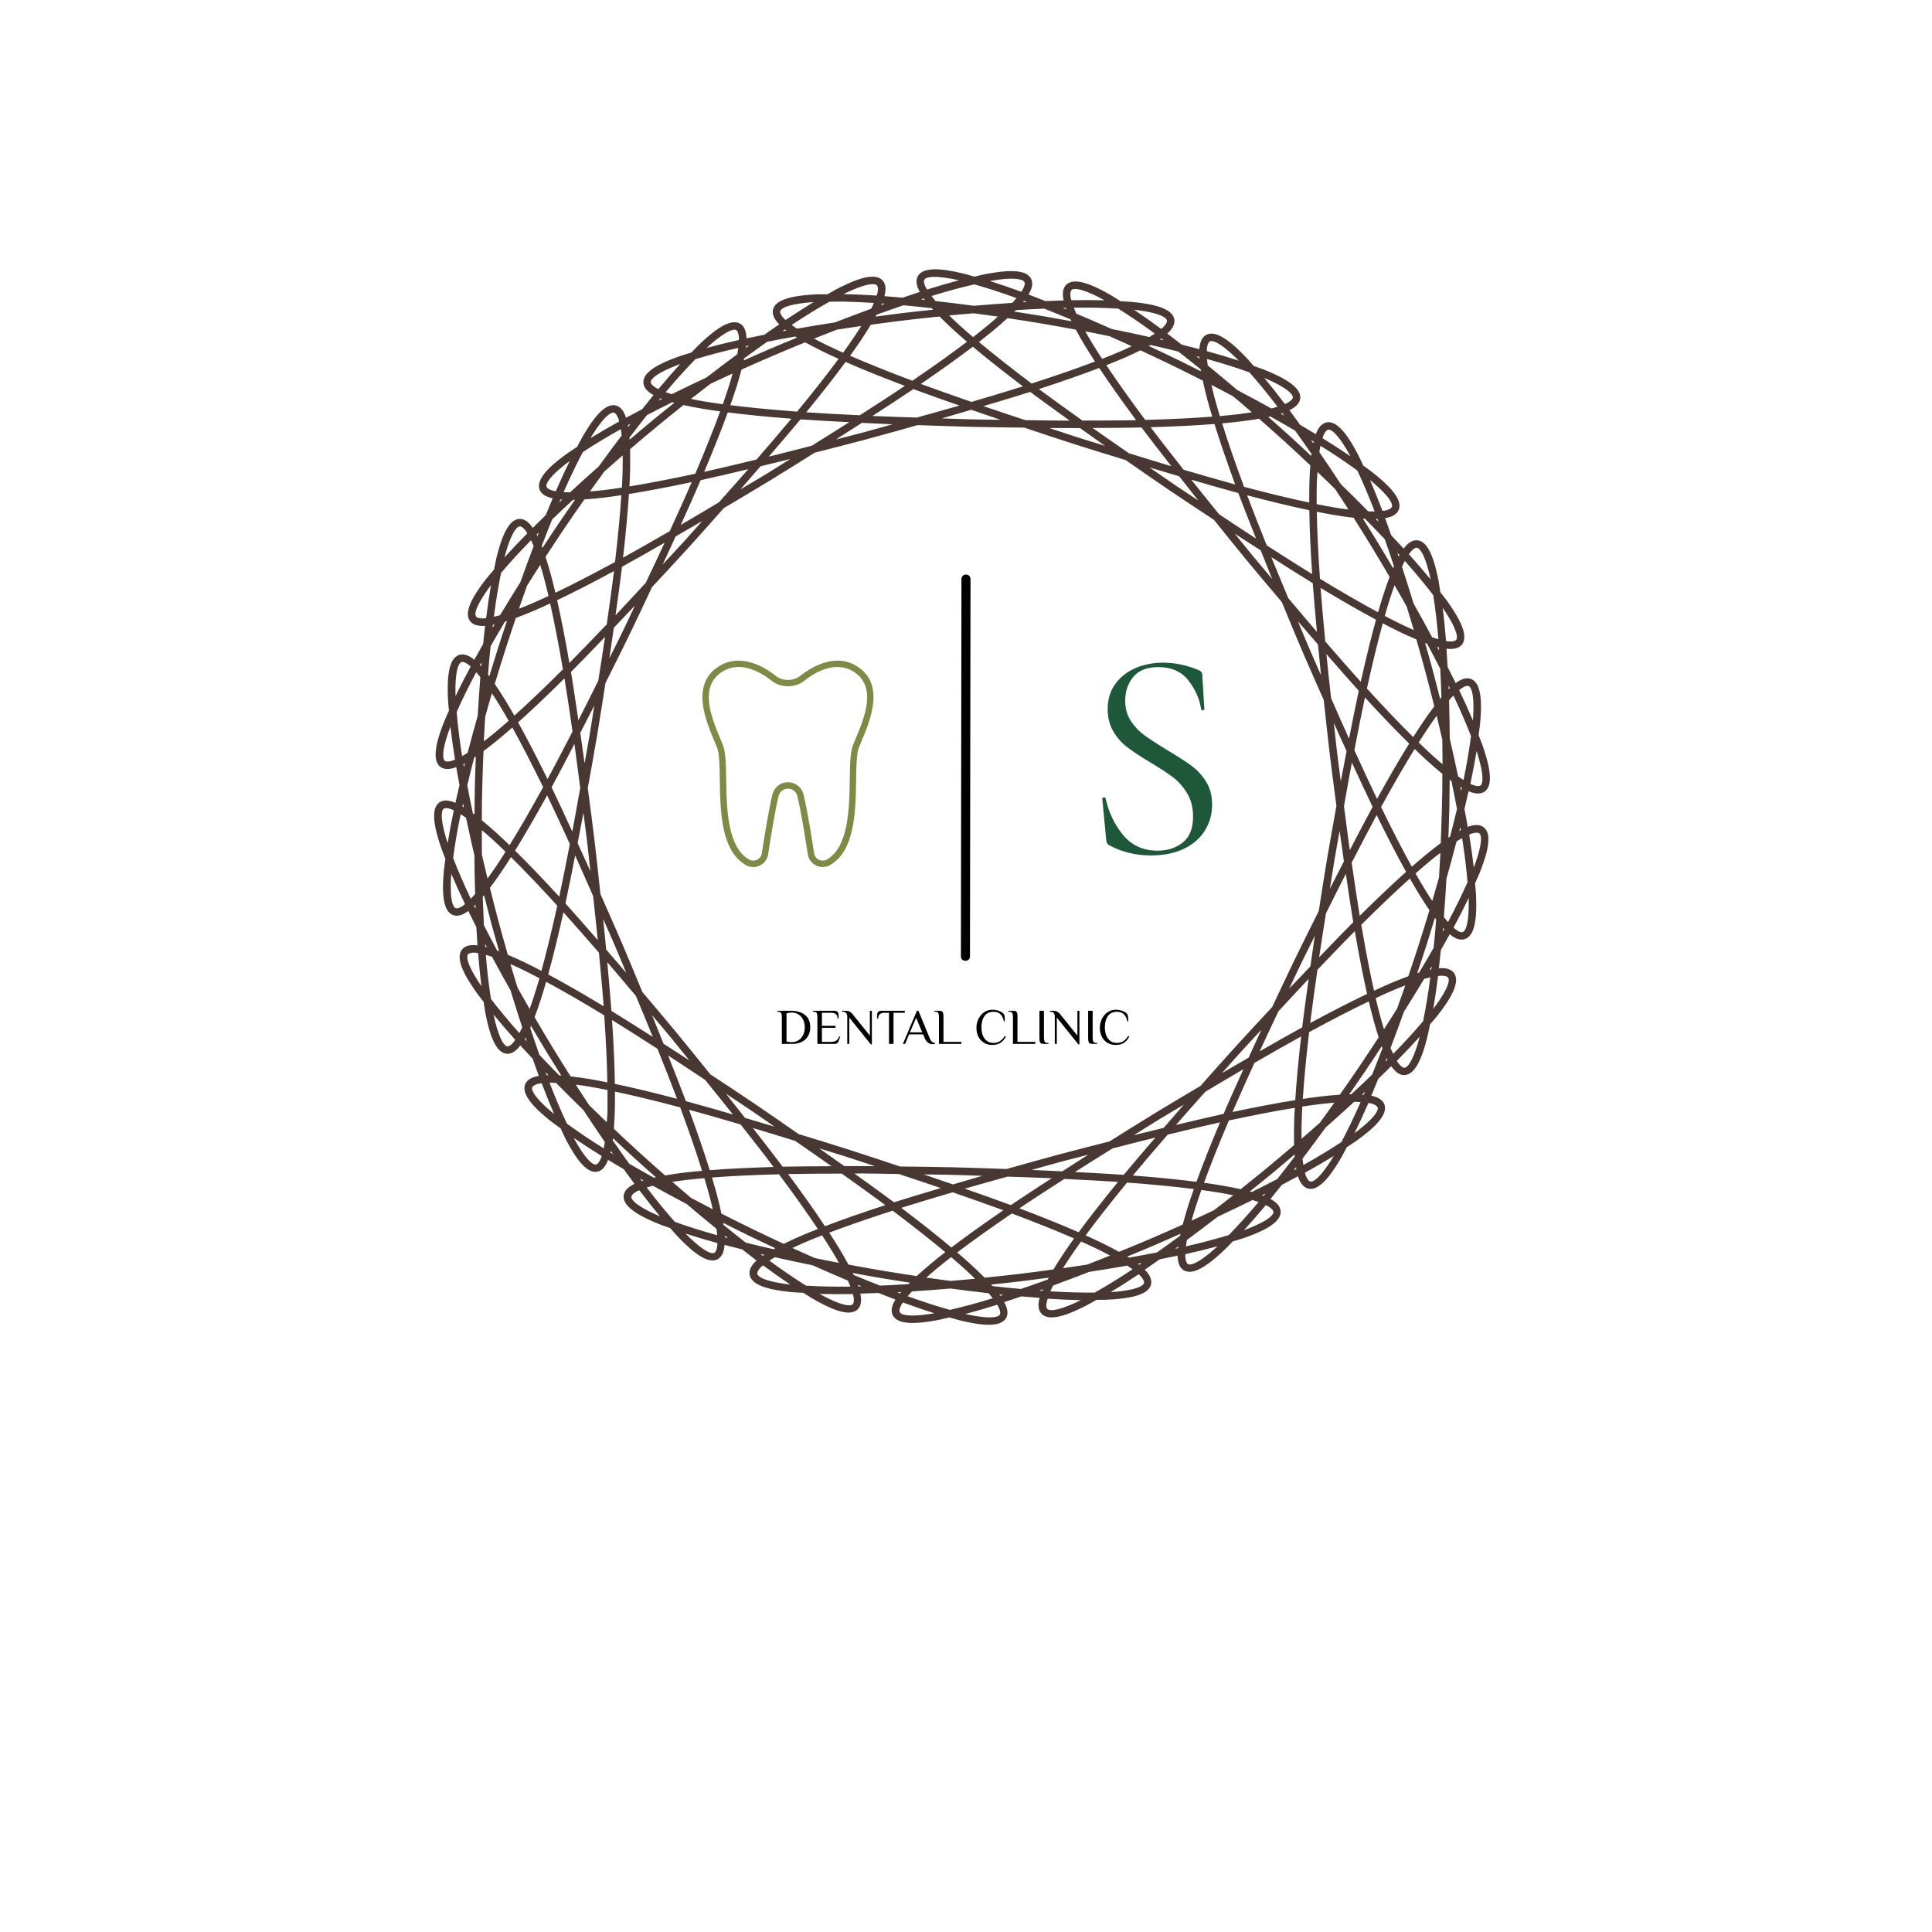 <?xml version="1.0" encoding="UTF-8" standalone="no"?>
<svg xmlns="http://www.w3.org/2000/svg" xmlns:xlink="http://www.w3.org/1999/xlink" version="1.1" width="300" height="300" viewBox="0 0 300 300" xml:space="preserve">
<desc>Created with Fabric.js 3.6.3</desc>
<defs>
</defs>
<g transform="matrix(1.847 0 0 1.847 149.379 123.765)">
<path style="stroke: none; stroke-width: 1; stroke-dasharray: none; stroke-linecap: butt; stroke-dashoffset: 0; stroke-linejoin: miter; stroke-miterlimit: 4; fill: rgb(72,55,51); fill-rule: nonzero; opacity: 1;" transform=" translate(-51.429, -1003.077)" d="m 49.064 958.71 c -0.222 0.006 -0.424 0.029 -0.604 0.072 c -0.362 0.088 -0.679 0.294 -0.797 0.629 c -0.118 0.334 -0.04 0.702 0.169 1.107 c 0.01 0.028 0.04 0.062 0.06 0.091 c -0.471 0.151 -0.965 0.319 -1.458 0.486 c -0.518 -0.046 -1.037 -0.093 -1.529 -0.129 c 0 -0.032 0.02 -0.071 0.03 -0.102 c 0.1 -0.441 0.1 -0.818 -0.1 -1.115 c -0.193 -0.297 -0.551 -0.422 -0.924 -0.422 c -0.744 0 -1.732 0.384 -2.988 1.029 c -0.243 0.125 -0.536 0.306 -0.797 0.451 c -0.299 0.006 -0.645 -0.006 -0.919 0.008 c -1.409 0.07 -2.455 0.232 -3.1 0.604 c -0.323 0.186 -0.569 0.471 -0.588 0.825 c -0.01 0.354 0.165 0.684 0.472 1.015 c 0.02 0.023 0.06 0.049 0.08 0.072 c -0.41 0.278 -0.836 0.579 -1.261 0.878 c -0.511 0.102 -1.021 0.202 -1.504 0.306 c 0 -0.033 0 -0.076 0 -0.107 c -0.03 -0.451 -0.139 -0.812 -0.408 -1.042 c -0.27 -0.23 -0.647 -0.25 -1.005 -0.145 c -0.715 0.21 -1.554 0.857 -2.577 1.829 c -0.197 0.189 -0.429 0.445 -0.639 0.658 c -0.285 0.089 -0.62 0.179 -0.877 0.269 c -1.334 0.464 -2.292 0.914 -2.806 1.453 c -0.257 0.27 -0.412 0.611 -0.331 0.956 c 0.08 0.345 0.351 0.61 0.739 0.841 c 0.03 0.017 0.07 0.032 0.1 0.048 c -0.315 0.382 -0.641 0.789 -0.964 1.195 c -0.462 0.242 -0.924 0.483 -1.359 0.72 c 0 -0.031 -0.01 -0.073 -0.03 -0.102 c -0.154 -0.425 -0.364 -0.741 -0.688 -0.886 c -0.323 -0.145 -0.688 -0.057 -1.001 0.145 c -0.627 0.403 -1.249 1.26 -1.958 2.482 c -0.136 0.236 -0.285 0.546 -0.426 0.808 c -0.249 0.167 -0.545 0.345 -0.768 0.505 c -1.148 0.821 -1.94 1.521 -2.282 2.184 c -0.171 0.331 -0.226 0.707 -0.06 1.015 c 0.176 0.308 0.51 0.484 0.948 0.596 c 0.03 0.008 0.08 0.011 0.108 0.019 c -0.194 0.455 -0.392 0.939 -0.589 1.421 c -0.374 0.361 -0.747 0.725 -1.097 1.075 c -0.01 -0.028 -0.04 -0.068 -0.06 -0.094 c -0.267 -0.365 -0.556 -0.61 -0.907 -0.658 c -0.351 -0.048 -0.68 0.14 -0.923 0.422 c -0.488 0.563 -0.844 1.562 -1.179 2.933 c -0.06 0.266 -0.121 0.607 -0.183 0.9 c -0.191 0.229 -0.424 0.483 -0.593 0.698 c -0.87 1.112 -1.435 2.008 -1.576 2.74 c -0.07 0.366 -0.01 0.74 0.239 0.986 c 0.254 0.246 0.625 0.324 1.077 0.309 c 0.03 0 0.07 -0.011 0.106 -0.013 c -0.06 0.491 -0.11 1.009 -0.163 1.526 c -0.257 0.453 -0.514 0.906 -0.752 1.34 c -0.03 -0.021 -0.06 -0.053 -0.08 -0.072 c -0.359 -0.275 -0.705 -0.426 -1.055 -0.373 c -0.35 0.053 -0.61 0.324 -0.766 0.663 c -0.309 0.678 -0.37 1.735 -0.305 3.145 c 0.01 0.273 0.06 0.616 0.08 0.913 c -0.12 0.275 -0.272 0.586 -0.374 0.841 c -0.522 1.312 -0.808 2.331 -0.737 3.073 c 0.04 0.371 0.19 0.714 0.504 0.878 c 0.314 0.164 0.693 0.134 1.122 -0.01 c 0.03 -0.01 0.07 -0.032 0.1 -0.043 c 0.08 0.488 0.176 1.002 0.272 1.515 c -0.12 0.506 -0.238 1.013 -0.344 1.496 c -0.03 -0.013 -0.06 -0.037 -0.1 -0.048 c -0.421 -0.162 -0.798 -0.211 -1.12 -0.062 c -0.32 0.149 -0.494 0.483 -0.547 0.851 c -0.106 0.738 0.134 1.77 0.593 3.105 c 0.09 0.259 0.227 0.577 0.333 0.857 c -0.03 0.296 -0.09 0.636 -0.121 0.908 c -0.131 1.406 -0.121 2.464 0.156 3.156 c 0.138 0.346 0.386 0.632 0.733 0.701 c 0.347 0.069 0.7 -0.065 1.071 -0.322 c 0.03 -0.018 0.06 -0.05 0.08 -0.07 c 0.216 0.444 0.452 0.909 0.686 1.373 c 0.03 0.52 0.06 1.042 0.09 1.536 c -0.03 0 -0.08 -0.016 -0.107 -0.019 c -0.451 -0.037 -0.824 0.021 -1.09 0.255 c -0.267 0.234 -0.338 0.604 -0.285 0.972 c 0.106 0.738 0.626 1.661 1.442 2.812 c 0.158 0.224 0.38 0.489 0.561 0.728 c 0.05 0.295 0.09 0.637 0.14 0.905 c 0.269 1.386 0.578 2.401 1.039 2.987 c 0.229 0.293 0.546 0.496 0.899 0.465 c 0.352 -0.031 0.652 -0.261 0.937 -0.612 c 0.02 -0.025 0.04 -0.065 0.06 -0.091 c 0.333 0.365 0.691 0.744 1.047 1.123 c 0.173 0.491 0.346 0.984 0.518 1.448 c -0.03 0.01 -0.08 0.01 -0.107 0.013 c -0.442 0.091 -0.785 0.254 -0.974 0.553 c -0.19 0.299 -0.153 0.674 0 1.013 c 0.309 0.678 1.066 1.416 2.174 2.291 c 0.214 0.169 0.501 0.36 0.741 0.537 c 0.129 0.271 0.263 0.591 0.39 0.835 c 0.648 1.254 1.232 2.138 1.838 2.571 c 0.304 0.216 0.664 0.323 0.994 0.193 c 0.329 -0.13 0.554 -0.437 0.727 -0.854 c 0.01 -0.029 0.01 -0.072 0.03 -0.102 c 0.423 0.257 0.873 0.521 1.322 0.784 c 0.305 0.422 0.611 0.844 0.907 1.241 c -0.03 0.015 -0.07 0.028 -0.1 0.043 c -0.399 0.212 -0.684 0.462 -0.782 0.803 c -0.1 0.341 0.04 0.693 0.287 0.975 c 0.488 0.563 1.424 1.058 2.734 1.585 c 0.254 0.102 0.585 0.206 0.866 0.309 c 0.199 0.222 0.416 0.488 0.605 0.685 c 0.976 1.02 1.783 1.706 2.486 1.95 c 0.352 0.122 0.73 0.123 1.009 -0.094 c 0.28 -0.217 0.408 -0.574 0.457 -1.023 c 0 -0.031 0 -0.075 0 -0.107 c 0.477 0.127 0.983 0.253 1.487 0.379 c 0.411 0.319 0.823 0.64 1.219 0.938 c -0.02 0.022 -0.06 0.045 -0.08 0.067 c -0.323 0.316 -0.524 0.637 -0.521 0.991 c 0 0.354 0.237 0.653 0.55 0.854 c 0.627 0.403 1.664 0.613 3.069 0.749 c 0.271 0.026 0.615 0.032 0.912 0.051 c 0.256 0.158 0.541 0.355 0.779 0.492 c 1.224 0.704 2.191 1.133 2.935 1.168 c 0.372 0.018 0.735 -0.089 0.942 -0.376 c 0.207 -0.287 0.23 -0.664 0.15 -1.109 c 0 -0.032 -0.02 -0.072 -0.03 -0.105 c 0.495 -0.012 1.015 -0.035 1.535 -0.056 c 0.484 0.19 0.969 0.383 1.431 0.556 c -0.02 0.028 -0.04 0.061 -0.06 0.089 c -0.221 0.394 -0.323 0.759 -0.221 1.099 c 0.103 0.339 0.411 0.558 0.768 0.663 c 0.715 0.21 1.769 0.12 3.154 -0.145 c 0.269 -0.051 0.601 -0.142 0.892 -0.207 c 0.289 0.08 0.617 0.186 0.884 0.25 c 1.372 0.33 2.422 0.471 3.146 0.295 c 0.362 -0.088 0.679 -0.294 0.798 -0.629 c 0.117 -0.334 0.03 -0.702 -0.17 -1.107 c -0.01 -0.028 -0.04 -0.062 -0.06 -0.091 c 0.471 -0.151 0.966 -0.319 1.458 -0.486 c 0.519 0.046 1.037 0.093 1.53 0.129 c 0 0.032 -0.02 0.071 -0.03 0.102 c -0.101 0.441 -0.1 0.818 0.1 1.115 c 0.194 0.297 0.552 0.422 0.924 0.422 c 0.745 0 1.732 -0.384 2.988 -1.029 c 0.244 -0.125 0.536 -0.306 0.797 -0.451 c 0.3 -0.01 0.646 0.01 0.919 -0.01 c 1.409 -0.07 2.455 -0.232 3.101 -0.604 c 0.322 -0.186 0.568 -0.471 0.587 -0.825 c 0.01 -0.354 -0.165 -0.684 -0.472 -1.015 c -0.02 -0.023 -0.06 -0.049 -0.08 -0.072 c 0.409 -0.278 0.835 -0.579 1.261 -0.878 c 0.51 -0.102 1.021 -0.202 1.504 -0.306 c 0 0.033 0 0.076 0 0.107 c 0.03 0.451 0.139 0.812 0.408 1.042 c 0.269 0.23 0.646 0.25 1.004 0.145 c 0.715 -0.21 1.554 -0.857 2.577 -1.829 c 0.198 -0.189 0.429 -0.445 0.639 -0.658 c 0.286 -0.089 0.62 -0.178 0.878 -0.269 c 1.333 -0.464 2.291 -0.914 2.806 -1.453 c 0.256 -0.27 0.412 -0.611 0.33 -0.956 c -0.08 -0.345 -0.351 -0.612 -0.739 -0.843 c -0.02 -0.016 -0.07 -0.03 -0.1 -0.046 c 0.314 -0.381 0.638 -0.789 0.961 -1.195 c 0.462 -0.242 0.923 -0.483 1.358 -0.72 c 0.01 0.031 0.01 0.073 0.03 0.102 c 0.154 0.425 0.362 0.741 0.686 0.886 c 0.323 0.145 0.69 0.056 1.003 -0.145 c 0.627 -0.403 1.25 -1.26 1.958 -2.482 c 0.137 -0.236 0.285 -0.546 0.427 -0.809 c 0.248 -0.167 0.544 -0.345 0.767 -0.505 c 1.148 -0.821 1.941 -1.524 2.282 -2.187 c 0.171 -0.331 0.226 -0.705 0.06 -1.013 c -0.175 -0.308 -0.51 -0.487 -0.948 -0.599 c -0.03 -0.01 -0.07 -0.01 -0.107 -0.016 c 0.194 -0.455 0.391 -0.939 0.588 -1.421 c 0.373 -0.361 0.748 -0.723 1.098 -1.072 c 0.01 0.027 0.03 0.066 0.06 0.091 c 0.266 0.364 0.556 0.61 0.907 0.658 c 0.351 0.048 0.68 -0.143 0.923 -0.424 c 0.488 -0.563 0.844 -1.559 1.179 -2.93 c 0.06 -0.266 0.121 -0.607 0.183 -0.9 c 0.192 -0.229 0.425 -0.483 0.593 -0.698 c 0.871 -1.112 1.432 -2.008 1.573 -2.74 c 0.07 -0.366 0.02 -0.74 -0.236 -0.986 c -0.255 -0.246 -0.625 -0.324 -1.076 -0.309 c -0.03 0 -0.08 0.011 -0.108 0.013 c 0.06 -0.491 0.111 -1.009 0.164 -1.526 c 0.257 -0.453 0.514 -0.906 0.752 -1.34 c 0.02 0.021 0.06 0.053 0.08 0.072 c 0.359 0.275 0.705 0.426 1.055 0.373 c 0.351 -0.053 0.611 -0.325 0.765 -0.663 c 0.31 -0.678 0.371 -1.737 0.306 -3.148 c -0.01 -0.273 -0.06 -0.615 -0.08 -0.913 c 0.12 -0.274 0.272 -0.584 0.374 -0.838 c 0.522 -1.312 0.809 -2.331 0.738 -3.073 c -0.03 -0.371 -0.194 -0.714 -0.507 -0.878 c -0.314 -0.165 -0.691 -0.134 -1.12 0.01 c -0.03 0.01 -0.07 0.032 -0.1 0.043 c -0.08 -0.487 -0.18 -0.999 -0.274 -1.51 c 0.12 -0.507 0.241 -1.015 0.347 -1.499 c 0.03 0.012 0.06 0.034 0.1 0.046 c 0.422 0.162 0.798 0.211 1.119 0.062 c 0.322 -0.149 0.495 -0.485 0.549 -0.854 c 0.105 -0.738 -0.135 -1.767 -0.594 -3.102 c -0.09 -0.259 -0.227 -0.577 -0.333 -0.857 c 0.03 -0.296 0.09 -0.636 0.12 -0.908 c 0.132 -1.406 0.121 -2.467 -0.155 -3.159 c -0.138 -0.346 -0.386 -0.629 -0.733 -0.698 c -0.348 -0.069 -0.7 0.065 -1.072 0.322 c -0.02 0.018 -0.06 0.05 -0.08 0.07 c -0.217 -0.444 -0.452 -0.909 -0.688 -1.373 c -0.03 -0.52 -0.06 -1.042 -0.09 -1.536 c 0.03 0 0.07 0.016 0.105 0.019 c 0.45 0.037 0.827 -0.021 1.092 -0.255 c 0.267 -0.234 0.338 -0.606 0.285 -0.975 c -0.106 -0.738 -0.628 -1.658 -1.444 -2.81 c -0.158 -0.223 -0.378 -0.487 -0.559 -0.725 c -0.05 -0.296 -0.09 -0.639 -0.139 -0.908 c -0.27 -1.386 -0.579 -2.401 -1.039 -2.987 c -0.23 -0.293 -0.547 -0.496 -0.899 -0.465 c -0.354 0.031 -0.654 0.261 -0.938 0.613 c -0.02 0.025 -0.04 0.065 -0.06 0.091 c -0.334 -0.366 -0.693 -0.746 -1.05 -1.125 c -0.173 -0.49 -0.347 -0.982 -0.519 -1.445 c 0.04 -0.01 0.08 -0.01 0.11 -0.013 c 0.443 -0.091 0.783 -0.254 0.973 -0.553 c 0.189 -0.299 0.154 -0.676 0 -1.015 c -0.31 -0.678 -1.067 -1.416 -2.175 -2.291 c -0.215 -0.17 -0.503 -0.362 -0.744 -0.54 c -0.128 -0.27 -0.263 -0.587 -0.389 -0.83 c -0.65 -1.254 -1.23 -2.138 -1.837 -2.571 c -0.302 -0.216 -0.666 -0.323 -0.995 -0.193 c -0.33 0.13 -0.552 0.437 -0.725 0.854 c -0.01 0.029 -0.02 0.072 -0.03 0.102 c -0.423 -0.257 -0.874 -0.521 -1.323 -0.784 c -0.305 -0.422 -0.61 -0.845 -0.906 -1.241 c 0.03 -0.015 0.07 -0.028 0.1 -0.043 c 0.399 -0.212 0.683 -0.462 0.781 -0.803 c 0.1 -0.341 -0.04 -0.694 -0.287 -0.975 c -0.488 -0.563 -1.423 -1.058 -2.733 -1.585 c -0.253 -0.102 -0.584 -0.206 -0.865 -0.309 c -0.199 -0.223 -0.417 -0.49 -0.606 -0.688 c -0.976 -1.02 -1.782 -1.703 -2.486 -1.947 c -0.352 -0.122 -0.729 -0.123 -1.009 0.094 c -0.28 0.217 -0.408 0.574 -0.457 1.023 c 0 0.031 0 0.075 0 0.107 c -0.478 -0.127 -0.983 -0.253 -1.488 -0.379 c -0.41 -0.319 -0.823 -0.64 -1.218 -0.937 c 0.02 -0.022 0.06 -0.045 0.08 -0.067 c 0.322 -0.316 0.526 -0.637 0.524 -0.991 c 0 -0.354 -0.237 -0.653 -0.55 -0.854 c -0.627 -0.403 -1.665 -0.613 -3.069 -0.749 c -0.273 -0.026 -0.617 -0.034 -0.916 -0.054 c -0.254 -0.157 -0.538 -0.352 -0.776 -0.489 c -1.223 -0.704 -2.19 -1.133 -2.934 -1.168 c -0.372 -0.018 -0.735 0.089 -0.942 0.376 c -0.208 0.287 -0.23 0.664 -0.151 1.109 c 0 0.031 0.02 0.072 0.03 0.105 c -0.495 0.012 -1.017 0.035 -1.537 0.056 c -0.484 -0.19 -0.97 -0.382 -1.433 -0.556 c 0.01 -0.028 0.05 -0.061 0.06 -0.089 c 0.22 -0.394 0.322 -0.759 0.22 -1.099 c -0.102 -0.339 -0.41 -0.559 -0.768 -0.663 c -0.715 -0.21 -1.768 -0.12 -3.155 0.145 c -0.268 0.051 -0.602 0.141 -0.894 0.207 c -0.288 -0.079 -0.617 -0.186 -0.882 -0.25 c -1.03 -0.248 -1.876 -0.387 -2.54 -0.368 z m 0 0.634 c 0.502 -0.008 1.238 0.093 2.108 0.287 c -0.833 0.219 -1.729 0.481 -2.679 0.779 c -0.03 -0.054 -0.08 -0.122 -0.109 -0.172 c -0.161 -0.326 -0.168 -0.527 -0.137 -0.618 c 0.03 -0.091 0.107 -0.166 0.352 -0.226 c 0.123 -0.03 0.279 -0.048 0.465 -0.051 z m 6.18 0.164 c 0.486 -0.026 0.864 0.003 1.106 0.072 c 0.243 0.071 0.316 0.147 0.344 0.239 c 0.03 0.092 0.01 0.295 -0.169 0.612 c -0.03 0.049 -0.08 0.114 -0.116 0.167 c -0.936 -0.343 -1.818 -0.647 -2.639 -0.905 c 0.555 -0.096 1.059 -0.164 1.474 -0.185 z m -11.34 0.449 c 0.253 -0 0.342 0.054 0.394 0.134 c 0.06 0.081 0.1 0.279 0.02 0.634 c -0.02 0.054 -0.05 0.133 -0.06 0.193 c -0.998 -0.065 -1.93 -0.107 -2.792 -0.124 c 1.097 -0.541 1.98 -0.838 2.449 -0.838 z m 8.561 0.022 c 1.058 0.296 2.231 0.671 3.549 1.15 c -0.107 0.127 -0.225 0.26 -0.359 0.403 c -1.054 0.068 -2.127 0.149 -3.233 0.244 c -1.1 -0.148 -2.17 -0.279 -3.221 -0.398 c -0.127 -0.15 -0.238 -0.289 -0.338 -0.422 c 1.342 -0.416 2.531 -0.732 3.602 -0.978 z m 8.551 0.387 c 0.468 0.022 1.332 0.359 2.401 0.951 c -0.86 -0.025 -1.794 -0.025 -2.79 -0.008 c -0.01 -0.061 -0.05 -0.141 -0.06 -0.196 c -0.06 -0.358 -0.01 -0.553 0.04 -0.631 c 0.06 -0.078 0.151 -0.128 0.402 -0.116 z m -12.8 0.795 c 0.03 0.037 0.06 0.08 0.09 0.118 c -0.108 -0.011 -0.223 -0.026 -0.33 -0.038 c 0.08 -0.025 0.162 -0.056 0.239 -0.081 z m 8.435 0.201 c 0.08 0.028 0.16 0.062 0.237 0.091 c -0.109 0.006 -0.226 0.015 -0.336 0.022 c 0.03 -0.036 0.07 -0.077 0.1 -0.113 z m -15.099 0.062 c 0.758 0.016 1.597 0.061 2.465 0.115 c -0.06 0.153 -0.142 0.314 -0.232 0.489 c -0.99 0.362 -1.997 0.742 -3.031 1.144 c -1.098 0.168 -2.162 0.344 -3.205 0.526 c -0.164 -0.107 -0.309 -0.21 -0.443 -0.309 c 1.17 -0.777 2.221 -1.418 3.179 -1.955 c 0.419 -0.006 0.8 -0.021 1.267 -0.011 z m -2.601 0.043 c -0.737 0.445 -1.523 0.95 -2.352 1.504 c -0.05 -0.044 -0.115 -0.096 -0.153 -0.137 c -0.248 -0.267 -0.311 -0.457 -0.307 -0.553 c 0 -0.096 0.06 -0.191 0.275 -0.317 c 0.405 -0.234 1.316 -0.417 2.537 -0.497 z m 5.742 0.115 c 0.08 0.006 0.169 0.015 0.251 0.022 c -0.102 0.036 -0.21 0.079 -0.312 0.115 c 0.02 -0.043 0.05 -0.095 0.06 -0.137 z m 1.804 0.153 c 0.771 0.07 1.561 0.149 2.376 0.239 c 0.04 0.041 0.09 0.089 0.127 0.132 c -0.808 0.086 -1.616 0.169 -2.427 0.266 c -0.811 0.097 -1.613 0.207 -2.416 0.314 c 0.03 -0.05 0.06 -0.11 0.09 -0.158 c 0.771 -0.28 1.521 -0.543 2.252 -0.792 z m 14.331 0.201 c 1.405 -0.021 2.636 0.012 3.733 0.078 c 0.931 0.583 1.951 1.272 3.081 2.103 c -0.138 0.092 -0.29 0.185 -0.459 0.285 c -1.032 -0.232 -2.087 -0.457 -3.175 -0.677 c -1.012 -0.451 -1.998 -0.878 -2.97 -1.287 c -0.08 -0.181 -0.15 -0.346 -0.21 -0.502 z m -0.676 0.013 c 0.01 0.042 0.03 0.094 0.06 0.137 c -0.1 -0.042 -0.206 -0.088 -0.305 -0.129 c 0.08 -0.003 0.171 -0.006 0.252 -0.008 z m -1.809 0.067 c 0.718 0.283 1.453 0.581 2.208 0.897 c 0.02 0.05 0.06 0.112 0.08 0.164 c -0.799 -0.145 -1.597 -0.294 -2.402 -0.43 c -0.807 -0.136 -1.608 -0.257 -2.412 -0.381 c 0.04 -0.04 0.09 -0.084 0.131 -0.124 c 0.822 -0.051 1.616 -0.093 2.391 -0.126 z m 7.549 0.091 c 1.213 0.138 2.116 0.365 2.51 0.618 c 0.212 0.137 0.257 0.231 0.258 0.328 c 0 0.096 -0.07 0.285 -0.33 0.54 c -0.04 0.039 -0.111 0.085 -0.159 0.126 c -0.801 -0.592 -1.565 -1.132 -2.279 -1.612 z m -13.488 0.301 c 0.68 0.092 1.352 0.177 2.042 0.279 c -0.258 0.23 -0.518 0.462 -0.826 0.717 c -0.381 0.315 -0.804 0.653 -1.261 1.007 c -0.44 -0.375 -0.849 -0.734 -1.214 -1.066 c -0.296 -0.27 -0.546 -0.512 -0.795 -0.755 c 0.695 -0.069 1.37 -0.123 2.054 -0.183 z m -2.862 0.269 c 0.348 0.351 0.73 0.723 1.181 1.134 c 0.34 0.31 0.723 0.644 1.125 0.989 c -1.255 0.953 -2.778 2.044 -4.591 3.277 c -2.052 -0.772 -3.79 -1.47 -5.235 -2.101 c 0.309 -0.429 0.602 -0.847 0.859 -1.228 c 0.341 -0.504 0.627 -0.955 0.881 -1.378 c 0.958 -0.13 1.919 -0.26 2.886 -0.376 c 0.968 -0.116 1.932 -0.217 2.894 -0.317 z m 5.71 0.137 c 0.958 0.145 1.917 0.292 2.878 0.454 c 0.961 0.162 1.914 0.338 2.865 0.513 c 0.235 0.435 0.497 0.898 0.814 1.418 c 0.238 0.392 0.512 0.822 0.799 1.265 c -1.472 0.561 -3.241 1.175 -5.326 1.848 c -1.751 -1.319 -3.221 -2.48 -4.43 -3.492 c 0.416 -0.324 0.815 -0.64 1.169 -0.932 c 0.468 -0.388 0.869 -0.741 1.231 -1.074 z m -12.296 0.661 c -0.184 0.295 -0.372 0.589 -0.596 0.921 c -0.276 0.41 -0.587 0.855 -0.926 1.324 c -0.528 -0.236 -1.022 -0.466 -1.465 -0.682 c -0.361 -0.175 -0.669 -0.339 -0.975 -0.502 c 0.648 -0.262 1.28 -0.503 1.92 -0.752 c 0.679 -0.104 1.349 -0.212 2.042 -0.309 z m -6.413 0.29 c 0.03 0.029 0.08 0.06 0.123 0.089 c -0.109 0.02 -0.225 0.039 -0.333 0.059 c 0.07 -0.047 0.142 -0.102 0.21 -0.148 z m -4.205 0.022 c 0.06 0.006 0.111 0.028 0.148 0.059 c 0.07 0.062 0.166 0.241 0.188 0.604 c 0 0.055 0 0.139 0 0.201 c -0.975 0.219 -1.883 0.442 -2.714 0.669 c 0.9 -0.828 1.664 -1.361 2.112 -1.493 c 0.122 -0.036 0.207 -0.046 0.272 -0.04 z m 29.457 0.137 c 0.688 0.13 1.353 0.27 2.027 0.406 c 0.626 0.28 1.245 0.551 1.879 0.843 c -0.313 0.148 -0.631 0.296 -0.998 0.454 c -0.454 0.195 -0.955 0.399 -1.493 0.61 c -0.316 -0.484 -0.608 -0.942 -0.864 -1.365 c -0.209 -0.342 -0.381 -0.645 -0.551 -0.948 z m -24.391 0.438 c 0.05 0.029 0.108 0.062 0.156 0.091 c -0.75 0.31 -1.502 0.616 -2.252 0.937 c -0.751 0.322 -1.491 0.653 -2.234 0.983 c 0.01 -0.056 0.03 -0.123 0.04 -0.177 c 0.66 -0.485 1.303 -0.949 1.933 -1.394 c 0.761 -0.151 1.544 -0.297 2.355 -0.441 z m 30.781 0.158 c 0.06 0.048 0.133 0.104 0.198 0.153 c -0.104 -0.025 -0.216 -0.051 -0.322 -0.075 c 0.03 -0.026 0.09 -0.052 0.124 -0.078 z m 4.198 0.22 c 0.06 -0.003 0.152 0.012 0.272 0.054 c 0.442 0.153 1.179 0.722 2.04 1.593 c -0.82 -0.266 -1.716 -0.533 -2.679 -0.798 c 0 -0.063 0 -0.148 0 -0.204 c 0.04 -0.362 0.141 -0.535 0.217 -0.594 c 0.04 -0.029 0.08 -0.049 0.148 -0.051 z m -34.141 0.107 c 0.432 0.239 0.905 0.488 1.453 0.755 c 0.412 0.201 0.876 0.417 1.358 0.634 c -0.936 1.269 -2.093 2.743 -3.485 4.437 c -2.186 -0.162 -4.051 -0.345 -5.614 -0.543 c 0.175 -0.499 0.342 -0.981 0.481 -1.418 c 0.185 -0.581 0.331 -1.094 0.456 -1.571 c 0.884 -0.395 1.768 -0.79 2.664 -1.174 c 0.896 -0.384 1.792 -0.753 2.687 -1.12 z m 29.057 0.226 c 0.799 0.182 1.572 0.364 2.322 0.551 c 0.611 0.475 1.233 0.97 1.871 1.488 c 0 0.054 0.02 0.122 0.03 0.177 c -0.727 -0.365 -1.45 -0.731 -2.185 -1.088 c -0.735 -0.357 -1.469 -0.699 -2.204 -1.045 c 0.05 -0.027 0.113 -0.056 0.161 -0.083 z m -33.771 0.04 c -0.09 0.064 -0.181 0.134 -0.269 0.199 c 0 -0.047 0.02 -0.103 0.02 -0.148 c 0.08 -0.017 0.167 -0.034 0.247 -0.051 z m 18.812 0.102 c 1.156 0.973 2.562 2.087 4.212 3.336 c -1.282 0.407 -2.81 0.857 -4.326 1.305 c -1.49 -0.519 -2.994 -1.042 -4.255 -1.51 c 1.709 -1.17 3.167 -2.215 4.369 -3.132 z m -19.72 0.097 c -0.02 0.165 -0.05 0.341 -0.08 0.535 c -0.849 0.627 -1.708 1.275 -2.585 1.953 c -1.007 0.471 -1.978 0.938 -2.926 1.408 c -0.188 -0.057 -0.357 -0.112 -0.514 -0.169 c 0.904 -1.076 1.732 -1.986 2.5 -2.772 c 1.049 -0.323 2.239 -0.643 3.608 -0.954 z m 33.817 0.21 c 0.876 0.409 1.755 0.82 2.63 1.246 c 0.878 0.426 1.745 0.861 2.608 1.297 c 0.102 0.483 0.221 1.001 0.379 1.59 c 0.118 0.444 0.262 0.933 0.413 1.44 c -1.572 0.123 -3.443 0.216 -5.635 0.274 c -1.309 -1.758 -2.394 -3.287 -3.268 -4.599 c 0.493 -0.194 0.966 -0.385 1.388 -0.567 c 0.56 -0.241 1.042 -0.464 1.485 -0.682 z m 4.701 0.489 c 0.08 0.021 0.164 0.041 0.242 0.062 c 0 0.045 0.01 0.101 0.01 0.148 c -0.09 -0.068 -0.172 -0.143 -0.255 -0.21 z m 0.894 0.239 c 1.353 0.376 2.525 0.75 3.56 1.123 c 0.729 0.822 1.513 1.77 2.365 2.888 c -0.159 0.049 -0.328 0.1 -0.518 0.148 c -0.926 -0.514 -1.876 -1.028 -2.86 -1.547 c -0.844 -0.719 -1.672 -1.407 -2.491 -2.074 c -0.02 -0.194 -0.04 -0.372 -0.06 -0.537 z m -30.391 0.247 c 1.384 0.608 3.047 1.278 4.983 2.012 c -1.115 0.752 -2.456 1.614 -3.783 2.471 c -1.576 -0.078 -3.168 -0.157 -4.508 -0.25 c 1.309 -1.603 2.413 -3.015 3.308 -4.233 z m -13.902 0.175 c -0.582 0.635 -1.193 1.34 -1.833 2.106 c -0.06 -0.029 -0.137 -0.06 -0.186 -0.089 c -0.312 -0.186 -0.429 -0.349 -0.45 -0.443 c -0.02 -0.094 0 -0.199 0.176 -0.381 c 0.324 -0.339 1.145 -0.772 2.293 -1.193 z m 35.227 0.33 c 0.836 1.26 1.869 2.724 3.101 4.389 c -1.345 0.029 -2.937 0.029 -4.516 0.032 c -1.284 -0.918 -2.579 -1.843 -3.657 -2.646 c 1.968 -0.641 3.66 -1.235 5.072 -1.775 z m -30.821 0.47 c -0.09 0.334 -0.188 0.669 -0.309 1.05 c -0.149 0.471 -0.322 0.986 -0.515 1.531 c -0.574 -0.078 -1.11 -0.159 -1.598 -0.242 c -0.394 -0.067 -0.736 -0.137 -1.077 -0.207 c 0.549 -0.434 1.088 -0.846 1.63 -1.265 c 0.621 -0.29 1.233 -0.58 1.869 -0.868 z m 44.698 0.368 c 1.126 0.475 1.927 0.949 2.234 1.303 c 0.165 0.191 0.184 0.294 0.158 0.387 c -0.03 0.092 -0.152 0.253 -0.473 0.424 c -0.05 0.026 -0.13 0.052 -0.188 0.078 c -0.602 -0.795 -1.18 -1.53 -1.731 -2.192 z m -4.441 0.588 c 0.624 0.319 1.221 0.641 1.829 0.962 c 0.52 0.444 1.039 0.879 1.565 1.338 c -0.343 0.054 -0.688 0.108 -1.085 0.156 c -0.49 0.059 -1.029 0.113 -1.605 0.164 c -0.168 -0.554 -0.319 -1.075 -0.446 -1.553 c -0.103 -0.387 -0.18 -0.728 -0.258 -1.066 z m -25.062 0.352 c 1.148 0.429 2.531 0.91 3.874 1.383 c -1.099 0.32 -2.367 0.669 -3.587 1.01 c -1.266 -0.044 -2.581 -0.082 -3.726 -0.134 c 1.194 -0.777 2.425 -1.571 3.439 -2.259 z m 9.824 0.236 c 0.979 0.734 2.17 1.584 3.323 2.415 c -1.145 -0.003 -2.461 -0.024 -3.728 -0.04 c -1.201 -0.398 -2.45 -0.807 -3.53 -1.179 c 1.363 -0.408 2.768 -0.822 3.935 -1.195 z m -31.084 0.54 c 0.04 0.017 0.1 0.032 0.14 0.048 c -0.1 0.049 -0.202 0.099 -0.298 0.148 c 0.06 -0.063 0.107 -0.134 0.158 -0.196 z m 0.989 0.328 c 0.06 0.015 0.123 0.028 0.18 0.043 c -0.634 0.509 -1.268 1.016 -1.899 1.536 c -0.629 0.52 -1.246 1.048 -1.866 1.574 c 0 -0.056 0 -0.125 -0.01 -0.18 c 0.499 -0.655 0.988 -1.283 1.471 -1.891 c 0.684 -0.357 1.39 -0.718 2.124 -1.082 z m 0.944 0.234 c 0.482 0.107 1.006 0.213 1.605 0.314 c 0.454 0.077 0.956 0.15 1.48 0.223 c -0.541 1.481 -1.236 3.222 -2.094 5.241 c -2.142 0.461 -3.981 0.813 -5.535 1.064 c 0.03 -0.528 0.06 -1.037 0.06 -1.496 c 0.01 -0.609 0 -1.145 0 -1.639 c 0.736 -0.627 1.475 -1.254 2.226 -1.875 c 0.751 -0.621 1.508 -1.228 2.263 -1.832 z m 24.2 0.4 c 0.796 0.276 1.586 0.552 2.448 0.843 c -0.849 -0.015 -1.565 -0.016 -2.466 -0.038 c -0.901 -0.022 -1.616 -0.056 -2.465 -0.081 c 0.874 -0.25 1.676 -0.487 2.483 -0.725 z m -20.476 0.22 c 1.499 0.193 3.284 0.371 5.348 0.529 c -0.858 1.035 -1.9 2.24 -2.932 3.435 c -1.535 0.37 -3.085 0.745 -4.398 1.034 c 0.805 -1.908 1.466 -3.577 1.982 -4.999 z m -9.689 0.022 c 0.06 -0.013 0.114 -0.004 0.158 0.016 c 0.09 0.039 0.229 0.184 0.352 0.526 c 0.01 0.052 0.03 0.136 0.05 0.196 c -0.874 0.484 -1.683 0.955 -2.416 1.407 c 0.63 -1.048 1.21 -1.775 1.605 -2.028 c 0.106 -0.068 0.185 -0.105 0.249 -0.118 z m 56.317 0.043 c 0.05 0.064 0.1 0.137 0.148 0.201 c -0.09 -0.053 -0.196 -0.108 -0.291 -0.161 c 0.04 -0.014 0.101 -0.025 0.143 -0.04 z m -1.009 0.279 c 0.717 0.4 1.407 0.794 2.075 1.185 c 0.452 0.628 0.91 1.279 1.378 1.955 c 0 0.054 -0.01 0.124 -0.02 0.18 c -0.593 -0.555 -1.183 -1.11 -1.787 -1.66 c -0.605 -0.55 -1.214 -1.086 -1.823 -1.625 c 0.06 -0.012 0.123 -0.022 0.177 -0.035 z m -0.951 0.188 c 0.725 0.639 1.451 1.281 2.172 1.937 c 0.721 0.655 1.43 1.318 2.135 1.98 c -0.04 0.492 -0.06 1.026 -0.08 1.636 c -0.01 0.459 -0.01 0.968 -0.01 1.496 c -1.542 -0.325 -3.364 -0.762 -5.482 -1.324 c -0.761 -2.057 -1.37 -3.83 -1.839 -5.335 c 0.526 -0.048 1.031 -0.098 1.487 -0.153 c 0.605 -0.073 1.133 -0.152 1.619 -0.236 z m -38.557 0.056 c 1.221 0.088 2.683 0.159 4.104 0.234 c -0.964 0.617 -2.082 1.311 -3.157 1.982 c -1.225 0.314 -2.497 0.644 -3.608 0.916 c 0.925 -1.08 1.881 -2.188 2.661 -3.132 z m 5.164 0.293 c 0.842 0.041 1.679 0.082 2.589 0.118 c -0.82 0.225 -1.508 0.427 -2.378 0.661 c -0.873 0.234 -1.57 0.402 -2.393 0.618 c 0.771 -0.487 1.475 -0.94 2.182 -1.397 z m -19.447 0.078 c -0.06 0.086 -0.134 0.181 -0.202 0.269 c 0 -0.046 -0.01 -0.103 -0.02 -0.148 c 0.07 -0.039 0.151 -0.082 0.222 -0.121 z m 49.09 0.016 c 0.447 1.444 1.029 3.141 1.742 5.085 c -1.297 -0.351 -2.826 -0.799 -4.341 -1.241 c -0.974 -1.244 -1.96 -2.497 -2.768 -3.572 c 2.068 -0.06 3.86 -0.15 5.367 -0.271 z m -24.952 0.094 c 1.467 0.05 2.84 0.106 4.476 0.145 c 1.636 0.039 3.014 0.048 4.483 0.067 c 1.393 0.462 2.695 0.904 4.252 1.402 c 1.558 0.498 2.875 0.895 4.277 1.327 c 1.208 0.837 2.333 1.628 3.689 2.546 c 1.355 0.918 2.509 1.668 3.734 2.479 c 0.924 1.143 1.778 2.219 2.819 3.481 c 1.042 1.262 1.937 2.307 2.884 3.43 c 0.564 1.357 1.082 2.632 1.726 4.137 c 0.645 1.505 1.209 2.76 1.801 4.104 c 0.159 1.46 0.298 2.828 0.492 4.454 c 0.194 1.627 0.381 2.992 0.572 4.451 c -0.259 1.446 -0.51 2.797 -0.782 4.411 c -0.271 1.612 -0.475 2.969 -0.703 4.419 c -0.657 1.317 -1.279 2.546 -1.995 4.021 c -0.715 1.473 -1.294 2.722 -1.922 4.051 c -0.999 1.076 -1.942 2.077 -3.042 3.288 c -1.1 1.211 -2.007 2.244 -2.983 3.341 c -1.262 0.752 -2.449 1.449 -3.846 2.302 c -1.397 0.851 -2.558 1.587 -3.802 2.364 c -1.424 0.365 -2.759 0.699 -4.341 1.123 c -1.581 0.424 -2.903 0.803 -4.318 1.198 c -1.466 -0.051 -2.839 -0.106 -4.475 -0.145 c -1.636 -0.039 -3.012 -0.048 -4.481 -0.067 c -1.394 -0.462 -2.697 -0.904 -4.255 -1.402 c -1.558 -0.498 -2.874 -0.895 -4.277 -1.327 c -1.208 -0.837 -2.333 -1.628 -3.689 -2.546 c -1.355 -0.918 -2.509 -1.668 -3.733 -2.479 c -0.924 -1.143 -1.778 -2.219 -2.82 -3.481 c -1.043 -1.264 -1.938 -2.309 -2.886 -3.433 c -0.564 -1.356 -1.082 -2.629 -1.726 -4.134 c -0.644 -1.503 -1.208 -2.756 -1.799 -4.099 c -0.159 -1.462 -0.297 -2.834 -0.492 -4.462 c -0.193 -1.627 -0.381 -2.99 -0.572 -4.448 c 0.26 -1.446 0.511 -2.797 0.782 -4.411 c 0.271 -1.612 0.476 -2.969 0.703 -4.419 c 0.657 -1.317 1.279 -2.546 1.995 -4.021 c 0.715 -1.472 1.292 -2.72 1.92 -4.048 c 0.999 -1.077 1.943 -2.079 3.044 -3.291 c 1.102 -1.212 2.009 -2.248 2.986 -3.347 c 1.261 -0.751 2.447 -1.445 3.844 -2.297 c 1.395 -0.851 2.554 -1.587 3.799 -2.364 c 1.424 -0.366 2.761 -0.698 4.344 -1.123 c 1.581 -0.424 2.903 -0.803 4.317 -1.198 z m 18.82 0.201 c 0.733 0.981 1.636 2.133 2.51 3.256 c -1.099 -0.326 -2.356 -0.717 -3.568 -1.091 c -1.039 -0.72 -2.12 -1.464 -3.053 -2.125 c 1.424 -0.007 2.887 -0.011 4.111 -0.04 z m -7.759 0.043 c 0.909 0.007 1.744 0.006 2.586 0.006 c 0.683 0.488 1.364 0.972 2.107 1.493 c -0.809 -0.254 -1.495 -0.454 -2.352 -0.728 c -0.858 -0.274 -1.533 -0.508 -2.341 -0.771 z m -36.015 0.094 c 0.03 0.164 0.05 0.342 0.07 0.537 c -0.639 0.842 -1.284 1.706 -1.936 2.606 c -0.831 0.735 -1.631 1.456 -2.408 2.173 c -0.196 -0.003 -0.374 -0.008 -0.539 -0.019 c 0.564 -1.287 1.103 -2.395 1.618 -3.366 c 0.917 -0.606 1.969 -1.247 3.196 -1.931 z m 59.584 0.051 c 0.06 0.016 0.138 0.056 0.242 0.129 c 0.381 0.272 0.93 1.025 1.511 2.103 c -0.712 -0.487 -1.499 -0.994 -2.348 -1.52 c 0.02 -0.06 0.04 -0.142 0.06 -0.193 c 0.14 -0.336 0.286 -0.475 0.375 -0.51 c 0.05 -0.018 0.1 -0.024 0.159 -0.008 z m -1.56 0.865 c 0.07 0.043 0.151 0.086 0.22 0.129 c -0.01 0.044 -0.01 0.101 -0.03 0.148 c -0.06 -0.09 -0.128 -0.187 -0.19 -0.277 z m 0.795 0.483 c 1.192 0.742 2.211 1.433 3.098 2.082 c 0.469 0.994 0.953 2.126 1.455 3.438 c -0.167 0.003 -0.343 0.003 -0.539 -0.006 c -0.743 -0.753 -1.507 -1.514 -2.304 -2.289 c -0.608 -0.928 -1.209 -1.821 -1.807 -2.691 c 0.03 -0.195 0.06 -0.371 0.1 -0.535 z m -58.667 0.806 c 0 0.347 0.01 0.696 0 1.096 c -0.01 0.494 -0.03 1.036 -0.06 1.614 c -0.571 0.087 -1.11 0.162 -1.6 0.22 c -0.396 0.047 -0.744 0.076 -1.09 0.105 c 0.403 -0.571 0.805 -1.117 1.208 -1.673 c 0.514 -0.454 1.02 -0.906 1.549 -1.362 z m 14.101 0.306 c -0.721 0.445 -1.319 0.83 -2.086 1.297 c -0.769 0.469 -1.389 0.825 -2.116 1.262 c 0.599 -0.681 1.145 -1.312 1.694 -1.947 c 0.817 -0.197 1.628 -0.392 2.508 -0.612 z m -18.552 0.167 c -0.38 0.774 -0.771 1.625 -1.17 2.541 c -0.06 -0.012 -0.148 -0.018 -0.201 -0.032 c -0.353 -0.09 -0.509 -0.217 -0.556 -0.301 c -0.05 -0.084 -0.06 -0.189 0.06 -0.414 c 0.215 -0.417 0.882 -1.066 1.866 -1.794 z m 48.752 0.548 c 0.871 0.263 1.675 0.499 2.483 0.736 c 0.52 0.662 1.036 1.32 1.603 2.031 c -0.707 -0.473 -1.31 -0.859 -2.057 -1.365 c -0.745 -0.505 -1.328 -0.922 -2.029 -1.402 z m -33.742 0.14 c -0.75 0.863 -1.626 1.843 -2.466 2.788 c -1.089 0.647 -2.216 1.324 -3.206 1.899 c 0.584 -1.298 1.188 -2.631 1.669 -3.758 c 1.197 -0.26 2.619 -0.601 4.003 -0.929 z m 47.85 0.231 c 0.508 0.481 0.99 0.954 1.482 1.432 c 0.376 0.575 0.752 1.139 1.128 1.73 c -0.345 -0.045 -0.69 -0.09 -1.085 -0.156 c -0.487 -0.082 -1.021 -0.182 -1.589 -0.295 c 0 -0.579 0 -1.12 0.01 -1.614 c 0.01 -0.4 0.03 -0.749 0.06 -1.096 z m -10.604 0.655 c 1.366 0.394 2.771 0.804 3.954 1.12 c 0.427 1.148 0.971 2.508 1.493 3.833 c -0.962 -0.621 -2.056 -1.351 -3.111 -2.05 c -0.796 -0.985 -1.627 -2.005 -2.336 -2.904 z m 15.029 0.029 c 0.947 0.774 1.582 1.454 1.777 1.88 c 0.104 0.23 0.09 0.335 0.04 0.416 c -0.06 0.081 -0.216 0.2 -0.572 0.274 c -0.06 0.011 -0.139 0.012 -0.201 0.022 c -0.355 -0.934 -0.705 -1.801 -1.047 -2.592 z m -57.027 0.172 c -0.531 1.235 -1.193 2.685 -1.847 4.123 c -1.369 0.788 -2.749 1.585 -3.927 2.232 c 0.234 -2.057 0.399 -3.844 0.494 -5.353 c 1.492 -0.238 3.255 -0.572 5.28 -1.002 z m -5.917 1.101 c -0.101 1.573 -0.276 3.439 -0.531 5.617 c -1.927 1.047 -3.593 1.905 -5.015 2.584 c -0.122 -0.514 -0.243 -1.01 -0.363 -1.453 c -0.157 -0.587 -0.311 -1.098 -0.464 -1.566 c 0.53 -0.81 1.062 -1.623 1.608 -2.431 c 0.546 -0.807 1.102 -1.603 1.657 -2.396 c 0.491 -0.033 1.024 -0.079 1.627 -0.15 c 0.455 -0.054 0.96 -0.126 1.481 -0.204 z m 52.61 0.011 c 2.003 0.526 3.747 0.946 5.228 1.254 c 0.02 1.512 0.102 3.303 0.239 5.369 c -1.148 -0.703 -2.49 -1.565 -3.821 -2.417 c -0.584 -1.467 -1.173 -2.948 -1.646 -4.206 z m -57.737 0.352 c 0.05 0.004 0.103 0.004 0.15 0.008 c -0.08 0.075 -0.168 0.151 -0.247 0.226 c 0.03 -0.075 0.06 -0.159 0.1 -0.234 z m 1.229 0.027 c -0.464 0.667 -0.929 1.332 -1.387 2.009 c -0.459 0.677 -0.902 1.357 -1.348 2.036 c -0.02 -0.053 -0.04 -0.12 -0.06 -0.172 c 0.294 -0.767 0.584 -1.507 0.876 -2.224 c 0.557 -0.538 1.136 -1.083 1.739 -1.641 c 0.06 -0.003 0.123 -0.007 0.18 -0.008 z m 62.366 1.005 c 0.518 0.103 1.018 0.198 1.472 0.274 c 0.602 0.101 1.13 0.172 1.621 0.228 c 0.516 0.818 1.032 1.639 1.538 2.471 c 0.507 0.832 0.997 1.667 1.488 2.501 c -0.176 0.461 -0.351 0.965 -0.538 1.544 c -0.139 0.437 -0.283 0.927 -0.429 1.434 c -1.388 -0.746 -3.012 -1.681 -4.886 -2.818 c -0.151 -2.187 -0.239 -4.059 -0.266 -5.635 z m 3.876 0.575 c 0.06 0 0.128 0.013 0.183 0.016 c 0.575 0.585 1.127 1.157 1.657 1.719 c 0.257 0.73 0.511 1.484 0.768 2.264 c -0.02 0.05 -0.05 0.115 -0.07 0.167 c -0.413 -0.699 -0.823 -1.398 -1.248 -2.095 c -0.425 -0.697 -0.859 -1.383 -1.291 -2.071 z m 1.077 0.029 c 0.05 0 0.105 0 0.151 0 c 0.03 0.076 0.06 0.162 0.09 0.239 c -0.08 -0.078 -0.16 -0.16 -0.237 -0.239 z m -56.62 0.172 c -0.568 0.632 -1.037 1.173 -1.643 1.84 c -0.607 0.668 -1.102 1.187 -1.679 1.813 c 0.386 -0.825 0.733 -1.587 1.083 -2.353 c 0.729 -0.42 1.454 -0.839 2.239 -1.3 z m -15.298 0.454 c 0.1 0.013 0.272 0.112 0.486 0.406 c 0.03 0.046 0.07 0.123 0.105 0.177 c -0.701 0.71 -1.346 1.388 -1.922 2.028 c 0.31 -1.184 0.663 -2.044 0.969 -2.399 c 0.166 -0.191 0.268 -0.225 0.362 -0.212 z m 1.564 0.502 c -0.04 0.102 -0.08 0.211 -0.122 0.314 c -0.02 -0.043 -0.04 -0.096 -0.06 -0.137 c 0.06 -0.058 0.125 -0.119 0.183 -0.177 z m 58.51 0.113 c 0.761 0.498 1.466 0.948 2.174 1.402 c 0.312 0.782 0.622 1.562 0.966 2.404 c -0.545 -0.653 -1.014 -1.195 -1.589 -1.891 c -0.573 -0.695 -1.015 -1.257 -1.551 -1.915 z m -59.169 0.545 c 0.07 0.15 0.146 0.313 0.221 0.494 c -0.377 0.988 -0.75 2 -1.123 3.046 c -0.592 0.94 -1.158 1.857 -1.702 2.764 c -0.187 0.054 -0.359 0.098 -0.521 0.134 c 0.179 -1.393 0.383 -2.607 0.604 -3.683 c 0.709 -0.84 1.537 -1.754 2.521 -2.756 z m 11.23 0.209 c -0.478 1.041 -1.045 2.228 -1.587 3.374 c -0.861 0.928 -1.751 1.896 -2.539 2.726 c 0.195 -1.411 0.4 -2.861 0.545 -4.077 c 1.075 -0.587 2.344 -1.317 3.581 -2.023 z m 63.193 0.424 c 0.1 -0.01 0.195 0.029 0.351 0.228 c 0.29 0.368 0.601 1.243 0.854 2.439 c -0.544 -0.666 -1.155 -1.373 -1.82 -2.114 c 0.03 -0.052 0.08 -0.128 0.113 -0.172 c 0.229 -0.283 0.406 -0.373 0.502 -0.381 z m -1.587 0.427 c 0.06 0.061 0.12 0.125 0.174 0.185 c -0.02 0.04 -0.05 0.093 -0.07 0.134 c -0.03 -0.104 -0.07 -0.216 -0.105 -0.32 z m -10.599 0.363 c 1.202 0.764 2.436 1.552 3.482 2.189 c 0.09 1.222 0.224 2.681 0.352 4.099 c -0.749 -0.868 -1.594 -1.876 -2.411 -2.845 c -0.486 -1.169 -0.995 -2.382 -1.423 -3.443 z m 11.225 0.325 c 0.936 1.049 1.721 1.999 2.389 2.871 c 0.17 1.085 0.317 2.31 0.43 3.709 c -0.161 -0.044 -0.332 -0.096 -0.519 -0.159 c -0.499 -0.931 -1.019 -1.875 -1.565 -2.842 c -0.322 -1.062 -0.648 -2.09 -0.976 -3.094 c 0.08 -0.179 0.162 -0.339 0.241 -0.486 z m -72.691 0.325 c 0.102 0.332 0.202 0.666 0.306 1.053 c 0.128 0.477 0.26 1.003 0.392 1.566 c -0.524 0.244 -1.021 0.467 -1.474 0.661 c -0.367 0.157 -0.692 0.283 -1.015 0.408 c 0.227 -0.664 0.459 -1.302 0.69 -1.95 c 0.365 -0.579 0.722 -1.152 1.101 -1.738 z m 6.203 0.521 c -0.161 1.335 -0.386 2.913 -0.608 4.478 c -1.092 1.141 -2.193 2.294 -3.142 3.247 c -0.353 -2.04 -0.699 -3.801 -1.033 -5.275 c 1.366 -0.649 2.962 -1.466 4.783 -2.45 z m -10.343 1.19 c -0.147 0.849 -0.281 1.774 -0.405 2.764 c -0.06 0.01 -0.148 0.025 -0.205 0.027 c -0.363 0.012 -0.547 -0.065 -0.617 -0.132 c -0.07 -0.067 -0.107 -0.166 -0.06 -0.414 c 0.09 -0.46 0.547 -1.27 1.286 -2.246 z m 75.966 0 c 0.352 0.604 0.68 1.195 1.018 1.792 c 0.199 0.657 0.401 1.305 0.596 1.977 c -0.317 -0.14 -0.636 -0.282 -0.996 -0.457 c -0.445 -0.216 -0.93 -0.461 -1.441 -0.731 c 0.158 -0.556 0.316 -1.074 0.466 -1.544 c 0.122 -0.381 0.24 -0.711 0.357 -1.037 z m -6.22 0.226 c 1.772 1.068 3.328 1.96 4.661 2.673 c -0.404 1.458 -0.833 3.199 -1.284 5.222 c -0.902 -0.997 -1.946 -2.201 -2.982 -3.393 c -0.148 -1.573 -0.296 -3.16 -0.395 -4.502 z m -64.769 1.308 c 0.346 1.539 0.703 3.379 1.072 5.541 c -1.553 1.546 -2.91 2.837 -4.084 3.889 c -0.262 -0.46 -0.517 -0.9 -0.757 -1.292 c -0.318 -0.52 -0.61 -0.968 -0.889 -1.375 c 0.28 -0.926 0.563 -1.855 0.86 -2.783 c 0.296 -0.929 0.605 -1.847 0.915 -2.764 c 0.463 -0.17 0.957 -0.365 1.516 -0.604 c 0.422 -0.18 0.888 -0.391 1.367 -0.612 z m 7.134 0.167 c -0.367 0.767 -0.664 1.419 -1.058 2.229 c -0.394 0.812 -0.722 1.45 -1.098 2.213 c 0.136 -0.901 0.254 -1.731 0.373 -2.565 c 0.581 -0.609 1.159 -1.214 1.783 -1.878 z m 67.909 0.207 c 0.691 1.008 1.109 1.839 1.176 2.302 c 0.03 0.25 0 0.347 -0.08 0.411 c -0.07 0.063 -0.262 0.132 -0.624 0.102 c -0.06 0 -0.138 -0.026 -0.2 -0.035 c -0.08 -0.995 -0.168 -1.925 -0.275 -2.78 z m -78.676 1.099 c -0.257 0.771 -0.515 1.539 -0.764 2.318 c -0.249 0.779 -0.482 1.556 -0.72 2.334 c -0.03 -0.046 -0.07 -0.104 -0.107 -0.148 c 0.06 -0.819 0.137 -1.612 0.215 -2.382 c 0.383 -0.672 0.784 -1.358 1.205 -2.063 c 0.06 -0.016 0.117 -0.042 0.171 -0.059 z m 66.496 0.022 c 0.59 0.692 1.139 1.325 1.691 1.961 c 0.08 0.838 0.159 1.671 0.252 2.576 c -0.338 -0.779 -0.636 -1.43 -0.99 -2.259 c -0.355 -0.829 -0.623 -1.494 -0.953 -2.278 z m 7.135 0.175 c 0.469 0.244 0.922 0.477 1.335 0.677 c 0.549 0.266 1.035 0.482 1.49 0.674 c 0.265 0.931 0.53 1.865 0.781 2.807 c 0.252 0.941 0.49 1.88 0.725 2.818 c -0.298 0.394 -0.61 0.827 -0.953 1.332 c -0.257 0.38 -0.535 0.808 -0.819 1.254 c -1.121 -1.107 -2.415 -2.462 -3.893 -4.08 c 0.472 -2.141 0.916 -3.962 1.334 -5.482 z m -74.672 0.091 c -0.06 0.093 -0.115 0.19 -0.169 0.282 c 0 -0.08 0.01 -0.168 0.03 -0.247 c 0.04 -0.01 0.1 -0.025 0.143 -0.035 z m 9.289 1.048 c -0.165 1.134 -0.375 2.434 -0.571 3.685 c -0.566 1.133 -1.151 2.311 -1.674 3.331 c -0.209 -1.408 -0.418 -2.856 -0.622 -4.064 c 0.867 -0.867 1.878 -1.925 2.867 -2.952 z m 68.941 0.505 c 0.06 0.02 0.117 0.049 0.169 0.067 c 0.387 0.723 0.756 1.425 1.106 2.114 c 0.04 0.775 0.07 1.57 0.1 2.393 c -0.03 0.042 -0.08 0.096 -0.112 0.14 c -0.2 -0.787 -0.396 -1.575 -0.607 -2.364 c -0.211 -0.789 -0.435 -1.568 -0.655 -2.35 z m 1.023 0.333 c 0.05 0.012 0.1 0.032 0.145 0.043 c 0 0.081 0 0.171 0.01 0.253 c -0.06 -0.096 -0.108 -0.198 -0.158 -0.295 z m -9.321 0.607 c 0.937 1.071 1.898 2.177 2.722 3.084 c -0.261 1.197 -0.543 2.635 -0.819 4.032 c -0.473 -1.043 -0.998 -2.249 -1.509 -3.409 c -0.137 -1.259 -0.284 -2.567 -0.394 -3.707 z m -72.673 0.661 c 0.1 -0.014 0.291 0.032 0.58 0.253 c 0.04 0.034 0.102 0.098 0.15 0.14 c -0.471 0.877 -0.9 1.707 -1.272 2.482 c -0.04 -1.22 0.06 -2.145 0.255 -2.571 c 0.105 -0.23 0.192 -0.289 0.287 -0.304 z m 1.64 0.046 c 0 0.106 -0.02 0.221 -0.03 0.328 c -0.03 -0.034 -0.06 -0.078 -0.1 -0.11 c 0.03 -0.07 0.08 -0.147 0.123 -0.218 z m -0.442 0.814 c 0.111 0.124 0.224 0.261 0.346 0.414 c -0.08 1.054 -0.155 2.131 -0.218 3.239 c -0.302 1.067 -0.584 2.107 -0.851 3.129 c -0.165 0.105 -0.319 0.196 -0.464 0.277 c -0.221 -1.389 -0.366 -2.613 -0.456 -3.709 c 0.443 -1.005 0.981 -2.111 1.643 -3.35 z m 7.42 0.524 c 0.22 1.327 0.449 2.904 0.676 4.467 c -0.726 1.402 -1.457 2.818 -2.099 3.999 c -0.914 -1.858 -1.742 -3.45 -2.477 -4.77 c 1.126 -1.007 2.429 -2.24 3.9 -3.696 z m 74.326 0.594 c 0.03 0.074 0.08 0.155 0.113 0.228 c -0.03 0.031 -0.07 0.075 -0.102 0.107 c 0 -0.11 0 -0.227 -0.01 -0.336 z m 1.64 0.038 c 0.1 0.019 0.181 0.082 0.274 0.317 c 0.175 0.435 0.227 1.366 0.132 2.587 c -0.335 -0.794 -0.721 -1.645 -1.152 -2.546 c 0.05 -0.039 0.11 -0.1 0.156 -0.132 c 0.299 -0.207 0.496 -0.244 0.59 -0.226 z m -82.068 0.618 c 0.19 0.289 0.384 0.58 0.593 0.921 c 0.258 0.422 0.531 0.89 0.817 1.394 c -0.435 0.382 -0.847 0.734 -1.228 1.048 c -0.309 0.255 -0.586 0.468 -0.862 0.679 c 0.03 -0.699 0.08 -1.375 0.116 -2.06 c 0.187 -0.66 0.364 -1.312 0.564 -1.982 z m 80.834 0.183 c 0.601 1.268 1.086 2.4 1.482 3.425 c -0.144 1.09 -0.345 2.306 -0.631 3.683 c -0.142 -0.088 -0.293 -0.185 -0.454 -0.298 c -0.218 -1.035 -0.449 -2.088 -0.701 -3.17 c -0.01 -1.11 -0.03 -2.186 -0.06 -3.242 c 0.13 -0.147 0.251 -0.279 0.368 -0.398 z m -7.437 0.172 c 1.399 1.524 2.641 2.817 3.718 3.876 c -0.798 1.284 -1.699 2.834 -2.701 4.647 c -0.584 -1.21 -1.248 -2.659 -1.905 -4.094 c 0.301 -1.551 0.605 -3.114 0.888 -4.429 z m -64.787 0.674 c -0.137 0.838 -0.237 1.546 -0.387 2.433 c -0.15 0.888 -0.284 1.589 -0.43 2.426 c -0.122 -0.9 -0.242 -1.728 -0.362 -2.56 c 0.385 -0.747 0.769 -1.489 1.179 -2.299 z m 70.819 0.86 c 0.168 0.681 0.317 1.344 0.473 2.015 c 0 0.685 0.02 1.362 0.02 2.06 c -0.266 -0.224 -0.533 -0.45 -0.83 -0.72 c -0.366 -0.332 -0.761 -0.704 -1.176 -1.107 c 0.309 -0.488 0.607 -0.945 0.883 -1.354 c 0.225 -0.332 0.429 -0.614 0.634 -0.894 z m -8.647 0.615 c 0.372 0.831 0.721 1.593 1.072 2.358 c -0.161 0.827 -0.322 1.649 -0.487 2.544 c -0.105 -0.843 -0.207 -1.552 -0.314 -2.447 c -0.107 -0.896 -0.174 -1.61 -0.271 -2.455 z m -74.27 0.303 c 0.1 0.856 0.228 1.781 0.387 2.767 c -0.06 0.023 -0.132 0.066 -0.186 0.083 c -0.344 0.114 -0.545 0.093 -0.63 0.048 c -0.09 -0.045 -0.148 -0.13 -0.172 -0.381 c -0.05 -0.466 0.168 -1.373 0.601 -2.517 z m 5.206 0.07 c 0.765 1.379 1.627 3.044 2.591 5.015 c -1.055 1.921 -1.995 3.54 -2.825 4.881 c -0.38 -0.367 -0.75 -0.718 -1.09 -1.026 c -0.451 -0.41 -0.858 -0.754 -1.24 -1.066 c 0 -0.967 0.01 -1.938 0.04 -2.912 c 0.02 -0.974 0.06 -1.943 0.1 -2.909 c 0.396 -0.294 0.818 -0.622 1.288 -1.01 c 0.354 -0.291 0.739 -0.625 1.136 -0.972 z m 5.219 1.391 c 0.161 1.134 0.325 2.438 0.488 3.693 c -0.223 1.248 -0.451 2.543 -0.665 3.669 c -0.598 -1.292 -1.207 -2.624 -1.742 -3.726 c 0.587 -1.075 1.261 -2.375 1.919 -3.637 z m 70.64 0.414 c 0.382 0.367 0.75 0.717 1.09 1.026 c 0.451 0.41 0.858 0.757 1.24 1.069 c 0 0.967 -0.01 1.938 -0.04 2.912 c -0.02 0.974 -0.06 1.943 -0.1 2.909 c -0.396 0.294 -0.818 0.622 -1.288 1.01 c -0.355 0.292 -0.741 0.627 -1.139 0.975 c -0.765 -1.379 -1.624 -3.046 -2.588 -5.018 c 1.055 -1.923 1.995 -3.542 2.825 -4.883 z m 5.206 0.175 c 0.38 1.166 0.547 2.082 0.481 2.546 c -0.03 0.25 -0.104 0.333 -0.191 0.373 c -0.09 0.04 -0.289 0.053 -0.628 -0.078 c -0.06 -0.02 -0.124 -0.065 -0.18 -0.091 c 0.206 -0.979 0.379 -1.899 0.518 -2.75 z m -84.134 0.457 c -0.03 0.812 -0.06 1.622 -0.08 2.439 c -0.02 0.817 -0.02 1.629 -0.03 2.442 c -0.05 -0.034 -0.1 -0.08 -0.145 -0.113 c -0.167 -0.803 -0.322 -1.582 -0.464 -2.342 c 0.178 -0.753 0.372 -1.525 0.577 -2.321 c 0.05 -0.03 0.101 -0.073 0.148 -0.105 z m 73.649 0.51 c 0.599 1.293 1.21 2.623 1.746 3.726 c -0.587 1.075 -1.261 2.375 -1.92 3.637 c -0.16 -1.134 -0.325 -2.438 -0.488 -3.693 c 0.223 -1.247 0.448 -2.544 0.662 -3.669 z m -74.567 0.054 c -0.03 0.106 -0.06 0.219 -0.08 0.325 c -0.01 -0.081 -0.03 -0.17 -0.05 -0.25 c 0.04 -0.021 0.09 -0.053 0.128 -0.075 z m 82.797 1.386 c 0.05 0.034 0.1 0.078 0.142 0.11 c 0.168 0.805 0.324 1.584 0.467 2.345 c -0.178 0.753 -0.372 1.525 -0.577 2.321 c -0.05 0.03 -0.1 0.073 -0.147 0.105 c 0.03 -0.812 0.06 -1.622 0.08 -2.439 c 0.02 -0.817 0.02 -1.629 0.03 -2.442 z m 0.888 0.607 c 0.04 0.025 0.09 0.06 0.129 0.083 c -0.01 0.08 -0.04 0.169 -0.06 0.25 c -0.02 -0.108 -0.05 -0.224 -0.07 -0.333 z m -76.772 0.707 c 0.585 1.211 1.25 2.66 1.909 4.096 c -0.302 1.55 -0.606 3.115 -0.889 4.429 c -1.399 -1.524 -2.64 -2.817 -3.718 -3.876 c 0.798 -1.284 1.696 -2.837 2.698 -4.65 z m -7.071 0.682 c 0.02 0.107 0.05 0.22 0.07 0.328 c -0.04 -0.024 -0.09 -0.058 -0.126 -0.081 c 0.01 -0.079 0.04 -0.167 0.06 -0.247 z m -1.364 0.398 c 0.104 0.01 0.239 0.037 0.408 0.102 c 0.06 0.02 0.123 0.065 0.18 0.091 c -0.205 0.976 -0.38 1.893 -0.518 2.743 c -0.378 -1.162 -0.548 -2.075 -0.481 -2.538 c 0.03 -0.25 0.103 -0.333 0.191 -0.373 c 0.04 -0.02 0.116 -0.033 0.22 -0.024 z m 11.485 0.395 c 0.106 0.844 0.207 1.552 0.314 2.447 c 0.108 0.896 0.175 1.61 0.271 2.455 c -0.371 -0.831 -0.721 -1.592 -1.071 -2.358 c 0.16 -0.827 0.321 -1.649 0.486 -2.544 z m -10.317 0.116 c 0.141 0.088 0.291 0.186 0.451 0.298 c 0.218 1.035 0.452 2.088 0.703 3.17 c 0 1.11 0.03 2.186 0.06 3.242 c -0.129 0.147 -0.25 0.279 -0.367 0.398 c -0.602 -1.269 -1.086 -2.402 -1.482 -3.427 c 0.143 -1.09 0.345 -2.305 0.631 -3.68 z m 77.005 0.073 c 0.914 1.857 1.739 3.45 2.476 4.771 c -1.127 1.007 -2.428 2.24 -3.899 3.696 c -0.219 -1.327 -0.449 -2.904 -0.676 -4.467 c 0.726 -1.402 1.458 -2.818 2.099 -4 z m 7.031 1.013 c 0.01 0.082 0.03 0.172 0.05 0.253 c -0.04 0.021 -0.09 0.053 -0.129 0.075 c 0.03 -0.107 0.06 -0.221 0.08 -0.328 z m -82.27 0.242 c 0.266 0.225 0.533 0.451 0.83 0.72 c 0.365 0.332 0.759 0.705 1.173 1.107 c -0.309 0.488 -0.603 0.945 -0.88 1.354 c -0.225 0.331 -0.43 0.612 -0.634 0.892 c -0.167 -0.678 -0.316 -1.339 -0.472 -2.006 c 0 -0.687 -0.01 -1.365 -0.01 -2.066 z m 72.125 0.075 c 0.122 0.899 0.243 1.726 0.363 2.557 c -0.387 0.747 -0.769 1.491 -1.179 2.302 c 0.136 -0.838 0.237 -1.546 0.387 -2.433 c 0.149 -0.887 0.284 -1.589 0.429 -2.426 z m 11.493 0.148 c 0.104 0 0.175 0.013 0.218 0.035 c 0.09 0.045 0.148 0.13 0.172 0.381 c 0.04 0.466 -0.168 1.371 -0.602 2.514 c -0.1 -0.855 -0.228 -1.78 -0.387 -2.764 c 0.06 -0.023 0.133 -0.066 0.185 -0.083 c 0.173 -0.057 0.31 -0.08 0.414 -0.083 z m -1.192 0.454 c 0.221 1.387 0.363 2.612 0.454 3.707 c -0.444 1.005 -0.981 2.113 -1.643 3.352 c -0.111 -0.124 -0.225 -0.261 -0.346 -0.414 c 0.08 -1.054 0.154 -2.131 0.217 -3.239 c 0.302 -1.067 0.585 -2.107 0.851 -3.129 c 0.167 -0.105 0.321 -0.196 0.467 -0.277 z m -1.828 1.244 c -0.03 0.699 -0.08 1.375 -0.116 2.06 c -0.188 0.661 -0.367 1.314 -0.566 1.985 c -0.191 -0.29 -0.382 -0.582 -0.59 -0.924 c -0.258 -0.422 -0.534 -0.89 -0.819 -1.394 c 0.434 -0.382 0.848 -0.736 1.229 -1.05 c 0.309 -0.255 0.586 -0.466 0.862 -0.677 z m -72.74 0.22 c 0.474 1.043 0.998 2.249 1.509 3.409 c 0.136 1.259 0.284 2.567 0.395 3.707 c -0.938 -1.071 -1.898 -2.177 -2.722 -3.084 c 0.26 -1.197 0.542 -2.635 0.818 -4.032 z m -5.396 0.137 c 1.122 1.107 2.415 2.462 3.893 4.08 c -0.471 2.141 -0.917 3.962 -1.334 5.482 c -0.468 -0.244 -0.921 -0.477 -1.335 -0.677 c -0.549 -0.266 -1.035 -0.482 -1.49 -0.674 c -0.264 -0.931 -0.529 -1.865 -0.781 -2.807 c -0.252 -0.942 -0.49 -1.882 -0.725 -2.82 c 0.298 -0.393 0.612 -0.826 0.953 -1.33 c 0.258 -0.38 0.535 -0.808 0.819 -1.254 z m -5.017 1.405 c 0.334 0.792 0.723 1.642 1.151 2.541 c -0.05 0.039 -0.109 0.1 -0.156 0.132 c -0.298 0.207 -0.499 0.244 -0.593 0.226 c -0.09 -0.019 -0.177 -0.085 -0.271 -0.32 c -0.173 -0.435 -0.225 -1.361 -0.131 -2.579 z m 75.204 0 c 0.209 1.408 0.419 2.856 0.622 4.064 c -0.867 0.867 -1.879 1.925 -2.867 2.952 c 0.165 -1.134 0.376 -2.433 0.571 -3.685 c 0.566 -1.133 1.151 -2.311 1.674 -3.331 z m 5.383 0.392 c 0.261 0.459 0.517 0.9 0.757 1.292 c 0.317 0.52 0.609 0.965 0.888 1.373 c -0.28 0.926 -0.562 1.854 -0.859 2.783 c -0.297 0.929 -0.607 1.849 -0.915 2.767 c -0.464 0.17 -0.958 0.363 -1.518 0.602 c -0.421 0.18 -0.887 0.393 -1.366 0.615 c -0.346 -1.539 -0.702 -3.379 -1.072 -5.541 c 1.554 -1.546 2.911 -2.837 4.085 -3.889 z m -77.831 1.402 c 0.201 0.788 0.396 1.577 0.607 2.366 c 0.211 0.789 0.435 1.568 0.655 2.35 c -0.06 -0.02 -0.116 -0.048 -0.168 -0.067 c -0.387 -0.723 -0.756 -1.425 -1.107 -2.114 c -0.04 -0.775 -0.07 -1.57 -0.1 -2.393 c 0.03 -0.042 0.08 -0.098 0.112 -0.142 z m 82.776 0.234 c 0.03 1.224 -0.06 2.149 -0.256 2.576 c -0.104 0.23 -0.191 0.292 -0.287 0.306 c -0.09 0.014 -0.29 -0.031 -0.579 -0.253 c -0.05 -0.034 -0.103 -0.098 -0.151 -0.14 c 0.474 -0.88 0.9 -1.713 1.273 -2.49 z m -83.497 0.569 c 0 0.11 0 0.227 0 0.336 c -0.04 -0.074 -0.08 -0.155 -0.114 -0.228 c 0.03 -0.031 0.07 -0.075 0.102 -0.107 z m 7.393 0.639 c 0.902 0.997 1.947 2.201 2.983 3.393 c 0.147 1.573 0.299 3.16 0.397 4.502 c -1.773 -1.069 -3.33 -1.96 -4.663 -2.673 c 0.404 -1.458 0.832 -3.199 1.283 -5.222 z m 73.263 0.462 c 0.03 0.046 0.07 0.104 0.108 0.148 c -0.06 0.818 -0.138 1.608 -0.215 2.377 c -0.384 0.674 -0.786 1.361 -1.209 2.068 c -0.06 0.016 -0.115 0.042 -0.168 0.059 c 0.258 -0.771 0.516 -1.54 0.765 -2.318 c 0.249 -0.779 0.482 -1.556 0.719 -2.334 z m -69.922 0.094 c 0.338 0.779 0.635 1.43 0.99 2.259 c 0.355 0.829 0.62 1.494 0.95 2.278 c -0.59 -0.692 -1.137 -1.325 -1.689 -1.961 c -0.08 -0.838 -0.159 -1.671 -0.251 -2.576 z m 70.607 0.741 c 0.03 0.034 0.06 0.08 0.1 0.113 c -0.03 0.07 -0.08 0.147 -0.123 0.218 c 0.01 -0.107 0.02 -0.222 0.03 -0.33 z m -7.418 0.287 c 0.353 2.04 0.699 3.801 1.034 5.275 c -1.366 0.649 -2.963 1.466 -4.784 2.45 c 0.162 -1.335 0.387 -2.913 0.608 -4.478 c 1.093 -1.141 2.193 -2.294 3.142 -3.247 z m -3.362 0.392 c -0.136 0.901 -0.253 1.731 -0.373 2.565 c -0.581 0.609 -1.159 1.214 -1.783 1.878 c 0.367 -0.767 0.665 -1.419 1.059 -2.229 c 0.394 -0.812 0.722 -1.45 1.097 -2.213 z m -69.759 0.669 c 0.05 0.096 0.105 0.199 0.155 0.295 c -0.05 -0.012 -0.1 -0.032 -0.141 -0.043 c 0 -0.081 0 -0.171 -0.01 -0.253 z m -0.781 0.752 c 0.06 0 0.139 0.026 0.201 0.035 c 0.08 0.996 0.168 1.927 0.274 2.783 c -0.691 -1.01 -1.109 -1.841 -1.176 -2.305 c -0.03 -0.25 0 -0.347 0.08 -0.411 c 0.07 -0.063 0.261 -0.132 0.623 -0.102 z m 0.846 0.177 c 0.16 0.045 0.332 0.096 0.518 0.159 c 0.499 0.931 1.019 1.875 1.566 2.842 c 0.321 1.063 0.645 2.092 0.974 3.097 c -0.08 0.177 -0.164 0.335 -0.242 0.481 c -0.934 -1.046 -1.716 -1.995 -2.384 -2.866 c -0.17 -1.086 -0.32 -2.311 -0.432 -3.712 z m 10.21 0.618 c 0.747 0.867 1.591 1.872 2.408 2.839 c 0.486 1.17 0.995 2.384 1.422 3.446 c -1.2 -0.763 -2.433 -1.55 -3.479 -2.187 c -0.09 -1.222 -0.223 -2.681 -0.351 -4.099 z m -8.141 0.159 c 0.317 0.14 0.636 0.282 0.997 0.457 c 0.444 0.216 0.929 0.461 1.441 0.731 c -0.158 0.556 -0.317 1.074 -0.467 1.544 c -0.122 0.381 -0.24 0.71 -0.356 1.037 c -0.352 -0.604 -0.681 -1.195 -1.019 -1.792 c -0.198 -0.657 -0.401 -1.305 -0.596 -1.977 z m 77.446 0.193 c 0 0.08 -0.01 0.168 -0.03 0.247 c -0.04 0.01 -0.1 0.025 -0.143 0.035 c 0.06 -0.093 0.116 -0.19 0.17 -0.282 z m 0.744 0.784 c 0.363 -0.012 0.548 0.065 0.617 0.132 c 0.07 0.067 0.108 0.165 0.06 0.414 c -0.09 0.46 -0.547 1.27 -1.285 2.246 c 0.146 -0.849 0.28 -1.774 0.405 -2.764 c 0.06 -0.01 0.148 -0.025 0.204 -0.027 z m -0.854 0.137 c -0.179 1.394 -0.386 2.609 -0.606 3.685 c -0.709 0.839 -1.536 1.752 -2.518 2.753 c -0.07 -0.15 -0.146 -0.313 -0.221 -0.494 c 0.377 -0.988 0.75 -2 1.122 -3.046 c 0.592 -0.94 1.159 -1.857 1.703 -2.764 c 0.187 -0.053 0.359 -0.098 0.52 -0.134 z m -10.228 0.129 c -0.196 1.411 -0.401 2.861 -0.546 4.077 c -1.074 0.587 -2.343 1.315 -3.578 2.02 c 0.477 -1.04 1.043 -2.227 1.584 -3.371 c 0.861 -0.928 1.752 -1.896 2.54 -2.726 z m -64.106 0.247 c 1.388 0.746 3.01 1.681 4.883 2.818 c 0.152 2.187 0.237 4.059 0.263 5.636 c -0.517 -0.102 -1.016 -0.199 -1.468 -0.274 c -0.601 -0.101 -1.131 -0.172 -1.621 -0.228 c -0.517 -0.818 -1.032 -1.639 -1.539 -2.471 c -0.507 -0.833 -0.999 -1.669 -1.49 -2.503 c 0.175 -0.461 0.354 -0.962 0.54 -1.542 c 0.14 -0.437 0.286 -0.926 0.432 -1.434 z m 72.23 0.301 c -0.227 0.662 -0.458 1.298 -0.688 1.945 c -0.365 0.58 -0.723 1.157 -1.103 1.743 c -0.102 -0.332 -0.203 -0.666 -0.306 -1.053 c -0.129 -0.477 -0.261 -1.003 -0.392 -1.566 c 0.524 -0.244 1.02 -0.467 1.474 -0.661 c 0.367 -0.157 0.691 -0.283 1.015 -0.408 z m -3.067 1.346 c 0.123 0.514 0.244 1.01 0.363 1.453 c 0.158 0.588 0.311 1.1 0.465 1.569 c -0.53 0.81 -1.062 1.621 -1.609 2.428 c -0.546 0.807 -1.101 1.603 -1.656 2.396 c -0.492 0.033 -1.022 0.079 -1.627 0.15 c -0.457 0.054 -0.962 0.126 -1.485 0.204 c 0.102 -1.573 0.277 -3.438 0.532 -5.617 c 1.928 -1.047 3.595 -1.904 5.017 -2.584 z m -73.582 1.115 c 0.544 0.666 1.155 1.373 1.82 2.114 c -0.03 0.052 -0.08 0.126 -0.112 0.169 c -0.229 0.283 -0.409 0.376 -0.506 0.384 c -0.1 0.01 -0.192 -0.029 -0.348 -0.228 c -0.29 -0.368 -0.6 -1.243 -0.854 -2.439 z m 13.322 0.043 c 0.544 0.652 1.012 1.193 1.586 1.888 c 0.573 0.695 1.015 1.257 1.552 1.915 c -0.76 -0.497 -1.464 -0.948 -2.172 -1.402 c -0.311 -0.782 -0.622 -1.559 -0.966 -2.401 z m -3.362 0.408 c 1.146 0.703 2.487 1.565 3.818 2.417 c 0.584 1.467 1.175 2.948 1.648 4.206 c -2.003 -0.526 -3.746 -0.946 -5.227 -1.254 c -0.02 -1.512 -0.102 -3.303 -0.239 -5.37 z m -6.808 0.497 c 0.414 0.7 0.824 1.4 1.249 2.098 c 0.424 0.697 0.858 1.383 1.291 2.071 c -0.06 0 -0.125 -0.013 -0.18 -0.016 c -0.577 -0.587 -1.128 -1.158 -1.659 -1.722 c -0.257 -0.73 -0.511 -1.482 -0.769 -2.262 c 0.02 -0.05 0.04 -0.117 0.07 -0.169 z m 61.399 0.32 c -0.384 0.823 -0.728 1.583 -1.077 2.348 c -0.728 0.42 -1.452 0.837 -2.236 1.297 c 0.567 -0.631 1.035 -1.171 1.641 -1.837 c 0.605 -0.666 1.098 -1.183 1.672 -1.808 z m 3.342 0.564 c -0.234 2.057 -0.399 3.844 -0.494 5.353 c -1.492 0.237 -3.253 0.57 -5.277 0.999 c 0.532 -1.236 1.19 -2.687 1.844 -4.126 c 1.368 -0.787 2.75 -1.58 3.927 -2.227 z m 9.969 0.022 c -0.31 1.182 -0.66 2.042 -0.966 2.396 c -0.166 0.191 -0.268 0.225 -0.363 0.212 c -0.09 -0.013 -0.271 -0.112 -0.486 -0.406 c -0.03 -0.046 -0.07 -0.123 -0.105 -0.177 c 0.701 -0.709 1.345 -1.386 1.92 -2.025 z m -75.177 0.07 c 0.04 0.102 0.07 0.212 0.101 0.314 c -0.06 -0.059 -0.115 -0.124 -0.168 -0.183 c 0.02 -0.039 0.04 -0.091 0.07 -0.132 z m 71.985 0.728 c 0.02 0.053 0.04 0.12 0.06 0.172 c -0.293 0.766 -0.582 1.506 -0.872 2.221 c -0.559 0.539 -1.141 1.084 -1.745 1.644 c -0.06 0 -0.123 0.01 -0.178 0.01 c 0.464 -0.667 0.93 -1.333 1.389 -2.009 c 0.457 -0.677 0.9 -1.357 1.347 -2.036 z m -59.993 0.784 c 0.962 0.621 2.054 1.352 3.109 2.05 c 0.795 0.986 1.626 2.005 2.336 2.904 c -1.367 -0.394 -2.772 -0.804 -3.955 -1.12 c -0.426 -1.148 -0.968 -2.509 -1.49 -3.833 z m 60.412 0.212 c 0.01 0.042 0.04 0.094 0.06 0.134 c -0.06 0.057 -0.122 0.117 -0.18 0.175 c 0.04 -0.1 0.08 -0.208 0.119 -0.309 z m -12.047 0.937 c -0.584 1.299 -1.191 2.631 -1.672 3.758 c -1.197 0.26 -2.621 0.603 -4.006 0.932 c 0.753 -0.865 1.63 -1.846 2.473 -2.794 c 1.088 -0.647 2.216 -1.322 3.205 -1.896 z m -58.666 0.261 c 0.08 0.079 0.161 0.162 0.239 0.242 c -0.05 0 -0.107 0 -0.153 0 c -0.03 -0.077 -0.06 -0.164 -0.09 -0.242 z m 0.328 0.876 c 0.167 0 0.345 0 0.542 0.01 c 0.744 0.754 1.508 1.516 2.306 2.291 c 0.607 0.926 1.204 1.819 1.802 2.689 c -0.03 0.195 -0.06 0.371 -0.09 0.534 c -1.194 -0.742 -2.211 -1.436 -3.099 -2.084 c -0.468 -0.993 -0.955 -2.124 -1.457 -3.436 z m -0.658 0.046 c 0.355 0.934 0.704 1.801 1.047 2.592 c -0.948 -0.774 -1.583 -1.454 -1.777 -1.88 c -0.105 -0.23 -0.1 -0.335 -0.04 -0.416 c 0.06 -0.081 0.217 -0.2 0.573 -0.274 c 0.06 -0.011 0.139 -0.012 0.201 -0.022 z m 2.862 0.116 c 0.344 0.045 0.69 0.09 1.085 0.156 c 0.487 0.081 1.019 0.182 1.586 0.295 c 0 0.579 0 1.12 0 1.614 c 0 0.4 -0.03 0.749 -0.06 1.096 c -0.508 -0.482 -0.99 -0.958 -1.484 -1.437 c -0.375 -0.573 -0.75 -1.136 -1.125 -1.724 z m 3.299 0.586 c 1.543 0.325 3.364 0.762 5.482 1.324 c 0.762 2.057 1.37 3.829 1.839 5.335 c -0.525 0.048 -1.031 0.096 -1.487 0.15 c -0.605 0.073 -1.135 0.154 -1.622 0.239 c -0.725 -0.639 -1.451 -1.281 -2.171 -1.937 c -0.721 -0.655 -1.428 -1.318 -2.132 -1.98 c 0.03 -0.492 0.06 -1.026 0.08 -1.636 c 0.01 -0.459 0.01 -0.968 0.01 -1.496 z m 63.053 0.022 c -0.03 0.075 -0.06 0.159 -0.1 0.234 c -0.05 0 -0.103 0 -0.151 -0.01 c 0.08 -0.075 0.168 -0.151 0.247 -0.226 z m -53.72 0.159 c 0.706 0.473 1.309 0.859 2.056 1.365 c 0.746 0.505 1.328 0.922 2.029 1.402 c -0.871 -0.263 -1.675 -0.499 -2.483 -0.736 c -0.519 -0.662 -1.036 -1.32 -1.602 -2.031 z m 52.81 0.677 c 0.197 0 0.376 0.01 0.543 0.019 c -0.564 1.286 -1.101 2.393 -1.617 3.363 c -0.917 0.606 -1.969 1.249 -3.197 1.934 c -0.02 -0.164 -0.05 -0.342 -0.07 -0.537 c 0.639 -0.843 1.282 -1.708 1.935 -2.608 c 0.831 -0.734 1.63 -1.455 2.406 -2.17 z m -1.667 0.075 c -0.404 0.572 -0.804 1.117 -1.208 1.673 c -0.515 0.454 -1.019 0.906 -1.549 1.362 c 0 -0.347 0 -0.696 0 -1.096 c 0.01 -0.493 0.04 -1.038 0.06 -1.614 c 0.573 -0.087 1.112 -0.162 1.603 -0.22 c 0.397 -0.047 0.744 -0.076 1.089 -0.105 z m 2.865 0.022 c 0.06 0.012 0.147 0.018 0.201 0.032 c 0.352 0.091 0.508 0.217 0.556 0.301 c 0.05 0.084 0.06 0.189 -0.06 0.414 c -0.215 0.417 -0.882 1.063 -1.866 1.792 c 0.38 -0.774 0.771 -1.622 1.171 -2.538 z m -15.516 0.14 c -0.601 0.684 -1.147 1.318 -1.699 1.955 c -0.818 0.198 -1.63 0.394 -2.512 0.615 c 0.722 -0.446 1.322 -0.834 2.091 -1.303 c 0.77 -0.47 1.391 -0.829 2.12 -1.268 z m 9.327 0.266 c -0.03 0.528 -0.06 1.037 -0.06 1.496 c -0.01 0.61 -0.01 1.145 0 1.639 c -0.735 0.627 -1.474 1.254 -2.225 1.875 c -0.752 0.621 -1.508 1.228 -2.263 1.832 c -0.482 -0.107 -1.006 -0.213 -1.606 -0.314 c -0.452 -0.077 -0.957 -0.15 -1.479 -0.223 c 0.541 -1.481 1.233 -3.222 2.091 -5.24 c 2.143 -0.461 3.982 -0.813 5.539 -1.064 z m -50.928 0.161 c 1.296 0.351 2.825 0.799 4.341 1.241 c 0.974 1.244 1.96 2.497 2.768 3.572 c -2.068 0.06 -3.861 0.15 -5.367 0.271 c -0.447 -1.444 -1.03 -3.141 -1.742 -5.085 z m 44.641 1.061 c -0.806 1.908 -1.466 3.577 -1.981 4.999 c -1.5 -0.193 -3.284 -0.37 -5.348 -0.529 c 0.858 -1.035 1.9 -2.24 2.931 -3.436 c 1.535 -0.37 3.085 -0.745 4.398 -1.034 z m -39.277 0.473 c 1.097 0.325 2.353 0.715 3.561 1.088 c 1.041 0.721 2.123 1.466 3.056 2.127 c -1.422 0.01 -2.883 0.011 -4.108 0.04 c -0.733 -0.981 -1.636 -2.133 -2.509 -3.256 z m 33.845 0.806 c -0.926 1.081 -1.884 2.187 -2.663 3.132 c -1.22 -0.088 -2.681 -0.159 -4.102 -0.234 c 0.964 -0.617 2.081 -1.311 3.155 -1.982 c 1.226 -0.315 2.499 -0.643 3.61 -0.916 z m -48.899 0.029 c 0.713 0.487 1.497 0.995 2.346 1.52 c -0.02 0.059 -0.03 0.142 -0.06 0.193 c -0.14 0.336 -0.286 0.475 -0.375 0.51 c -0.09 0.035 -0.198 0.026 -0.403 -0.121 c -0.381 -0.272 -0.928 -1.024 -1.509 -2.103 z m 3.297 0.027 c 0.593 0.554 1.184 1.111 1.788 1.66 c 0.605 0.55 1.214 1.086 1.823 1.625 c -0.06 0.012 -0.124 0.023 -0.177 0.035 c -0.718 -0.4 -1.41 -0.794 -2.078 -1.185 c -0.452 -0.628 -0.908 -1.279 -1.375 -1.955 c 0 -0.054 0.01 -0.124 0.02 -0.18 z m 17.333 0.852 c 0.809 0.254 1.495 0.454 2.351 0.728 c 0.858 0.274 1.534 0.508 2.342 0.771 c -0.909 -0.01 -1.745 -0.01 -2.586 -0.01 c -0.684 -0.488 -1.364 -0.972 -2.107 -1.493 z m -17.508 0.215 c 0.06 0.089 0.127 0.183 0.189 0.271 c -0.07 -0.042 -0.149 -0.084 -0.218 -0.126 c 0.01 -0.043 0.01 -0.1 0.03 -0.145 z m 57.48 0.298 c 0 0.055 0 0.124 0.01 0.177 c -0.499 0.654 -0.986 1.284 -1.469 1.891 c -0.685 0.359 -1.395 0.717 -2.131 1.083 c -0.06 -0.015 -0.12 -0.026 -0.174 -0.04 c 0.634 -0.509 1.267 -1.016 1.897 -1.536 c 0.631 -0.52 1.247 -1.048 1.867 -1.574 z m -17.351 0.022 c -0.769 0.486 -1.472 0.941 -2.18 1.397 c -0.841 -0.041 -1.677 -0.082 -2.585 -0.118 c 0.82 -0.225 1.507 -0.427 2.378 -0.661 c 0.87 -0.233 1.565 -0.402 2.387 -0.618 z m 20.643 0.11 c -0.631 1.048 -1.212 1.774 -1.606 2.028 c -0.212 0.137 -0.32 0.141 -0.407 0.102 c -0.09 -0.039 -0.229 -0.184 -0.353 -0.526 c -0.01 -0.052 -0.03 -0.136 -0.06 -0.196 c 0.874 -0.484 1.683 -0.955 2.416 -1.407 z m -3.171 0.94 c 0 0.046 0.01 0.103 0.02 0.148 c -0.07 0.039 -0.151 0.079 -0.223 0.118 c 0.06 -0.086 0.135 -0.179 0.202 -0.266 z m -36.478 0.526 c 0.931 0 2.071 0.033 3.078 0.046 c 1.202 0.399 2.452 0.809 3.535 1.182 c -1.364 0.408 -2.769 0.822 -3.935 1.195 c -0.981 -0.735 -2.172 -1.586 -3.327 -2.417 c 0.235 0 0.41 -0.01 0.649 -0.01 z m -1.712 0.013 c 1.286 0.919 2.584 1.844 3.662 2.648 c -1.969 0.641 -3.663 1.234 -5.074 1.776 c -0.836 -1.26 -1.871 -2.724 -3.104 -4.389 c 1.344 -0.029 2.937 -0.032 4.516 -0.035 z m -5.278 0.056 c 1.309 1.758 2.393 3.287 3.267 4.598 c -0.493 0.194 -0.966 0.385 -1.388 0.567 c -0.559 0.24 -1.041 0.464 -1.485 0.682 c -0.875 -0.409 -1.754 -0.82 -2.63 -1.246 c -0.877 -0.426 -1.744 -0.861 -2.607 -1.297 c -0.102 -0.483 -0.221 -1.004 -0.379 -1.593 c -0.118 -0.444 -0.262 -0.933 -0.414 -1.44 c 1.572 -0.123 3.444 -0.214 5.636 -0.271 z m 12.175 0.01 c 0.849 0.015 1.563 0.016 2.462 0.038 c 0.9 0.022 1.616 0.056 2.465 0.081 c -0.875 0.249 -1.677 0.485 -2.484 0.723 c -0.794 -0.276 -1.582 -0.55 -2.443 -0.841 z m 7.029 0.188 c 1.265 0.044 2.58 0.082 3.724 0.134 c -1.194 0.776 -2.423 1.571 -3.437 2.259 c -1.147 -0.429 -2.529 -0.911 -3.871 -1.383 c 1.098 -0.32 2.365 -0.669 3.584 -1.01 z m -25.478 0.126 c 0.167 0.554 0.316 1.075 0.443 1.552 c 0.103 0.386 0.182 0.726 0.259 1.064 c -0.622 -0.319 -1.22 -0.639 -1.828 -0.959 c -0.522 -0.445 -1.04 -0.881 -1.567 -1.34 c 0.344 -0.054 0.689 -0.105 1.087 -0.153 c 0.491 -0.059 1.029 -0.113 1.606 -0.164 z m -5.407 0.043 c 0.09 0.053 0.196 0.108 0.289 0.161 c -0.04 0.014 -0.1 0.025 -0.141 0.04 c -0.05 -0.064 -0.1 -0.137 -0.148 -0.201 z m 35.671 0.024 c 1.577 0.078 3.168 0.157 4.508 0.25 c -1.309 1.603 -2.413 3.015 -3.307 4.233 c -1.384 -0.608 -3.047 -1.278 -4.983 -2.012 c 1.115 -0.752 2.455 -1.614 3.782 -2.471 z m 5.273 0.306 c 2.187 0.162 4.051 0.345 5.614 0.543 c -0.175 0.498 -0.342 0.981 -0.48 1.418 c -0.186 0.581 -0.332 1.093 -0.457 1.571 c -0.883 0.395 -1.77 0.79 -2.666 1.174 c -0.895 0.384 -1.791 0.751 -2.684 1.117 c -0.433 -0.239 -0.905 -0.485 -1.453 -0.752 c -0.413 -0.201 -0.876 -0.417 -1.358 -0.634 c 0.936 -1.269 2.093 -2.743 3.484 -4.437 z m -39.868 0.266 c 0.923 0.512 1.869 1.025 2.849 1.542 c 0.846 0.72 1.676 1.408 2.496 2.076 c 0.03 0.195 0.05 0.374 0.06 0.54 c -1.353 -0.376 -2.526 -0.75 -3.56 -1.123 c -0.729 -0.822 -1.514 -1.773 -2.365 -2.89 c 0.158 -0.049 0.33 -0.097 0.52 -0.145 z m 46.116 0.355 c 0.572 0.078 1.11 0.159 1.597 0.242 c 0.395 0.067 0.739 0.134 1.079 0.204 c -0.547 0.433 -1.085 0.844 -1.627 1.262 c -0.622 0.291 -1.236 0.584 -1.874 0.873 c 0.09 -0.334 0.188 -0.669 0.309 -1.05 c 0.15 -0.471 0.322 -0.986 0.516 -1.531 z m -47.254 0.022 c 0.605 0.798 1.185 1.531 1.737 2.195 c -1.129 -0.476 -1.932 -0.951 -2.239 -1.305 c -0.165 -0.191 -0.185 -0.294 -0.158 -0.387 c 0.03 -0.092 0.152 -0.253 0.472 -0.424 c 0.05 -0.026 0.13 -0.052 0.188 -0.078 z m 26.348 0.174 c 1.49 0.519 2.995 1.042 4.255 1.51 c -1.708 1.17 -3.166 2.215 -4.368 3.132 c -1.156 -0.973 -2.562 -2.087 -4.213 -3.336 c 1.283 -0.407 2.811 -0.857 4.326 -1.306 z m 26.304 0.105 c -0.06 0.063 -0.107 0.134 -0.158 0.196 c -0.04 -0.017 -0.1 -0.032 -0.139 -0.048 c 0.1 -0.049 0.201 -0.099 0.297 -0.148 z m -1.103 0.545 c 0.188 0.057 0.356 0.112 0.513 0.169 c -0.904 1.075 -1.732 1.986 -2.5 2.772 c -1.049 0.323 -2.239 0.643 -3.608 0.954 c 0.02 -0.165 0.05 -0.342 0.08 -0.534 c 0.849 -0.627 1.709 -1.275 2.586 -1.953 c 1.006 -0.471 1.978 -0.939 2.926 -1.407 z m 1.119 0.43 c 0.06 0.029 0.138 0.06 0.186 0.089 c 0.313 0.186 0.429 0.349 0.451 0.443 c 0.02 0.094 0 0.199 -0.178 0.381 c -0.323 0.339 -1.144 0.771 -2.292 1.193 c 0.582 -0.635 1.193 -1.34 1.833 -2.106 z m -31.372 0.465 c 1.749 1.317 3.218 2.478 4.426 3.489 c -0.416 0.324 -0.817 0.642 -1.17 0.935 c -0.47 0.388 -0.869 0.741 -1.232 1.075 c -0.957 -0.145 -1.915 -0.292 -2.875 -0.454 c -0.962 -0.162 -1.915 -0.338 -2.866 -0.513 c -0.234 -0.435 -0.496 -0.898 -0.813 -1.418 c -0.238 -0.392 -0.512 -0.822 -0.8 -1.265 c 1.473 -0.561 3.242 -1.175 5.33 -1.848 z m 10.021 0.236 c 2.052 0.772 3.791 1.47 5.236 2.1 c -0.31 0.429 -0.603 0.847 -0.859 1.228 c -0.342 0.504 -0.628 0.956 -0.881 1.378 c -0.959 0.13 -1.919 0.26 -2.887 0.376 c -0.967 0.116 -1.932 0.217 -2.894 0.317 c -0.347 -0.351 -0.73 -0.723 -1.181 -1.134 c -0.339 -0.31 -0.723 -0.644 -1.125 -0.988 c 1.256 -0.953 2.779 -2.043 4.591 -3.277 z m -24.27 0.787 c 0.727 0.365 1.451 0.731 2.186 1.088 c 0.734 0.357 1.468 0.7 2.204 1.045 c -0.05 0.028 -0.116 0.056 -0.164 0.083 c -0.8 -0.181 -1.572 -0.364 -2.322 -0.551 c -0.61 -0.475 -1.231 -0.971 -1.869 -1.488 c 0 -0.054 -0.02 -0.121 -0.03 -0.177 z m -3.168 0.902 c 0.821 0.267 1.715 0.533 2.68 0.798 c 0 0.062 0 0.146 0 0.201 c -0.04 0.362 -0.142 0.537 -0.218 0.596 c -0.08 0.059 -0.179 0.08 -0.419 0 c -0.442 -0.153 -1.179 -0.722 -2.04 -1.593 z m 41.622 0.013 c -0.01 0.056 -0.03 0.123 -0.04 0.177 c -0.66 0.485 -1.304 0.949 -1.936 1.394 c -0.759 0.151 -1.541 0.297 -2.352 0.441 c -0.05 -0.029 -0.107 -0.062 -0.155 -0.091 c 0.751 -0.31 1.502 -0.616 2.253 -0.938 c 0.75 -0.322 1.491 -0.653 2.233 -0.983 z m -30.136 0.137 c 0.316 0.484 0.607 0.94 0.864 1.362 c 0.208 0.342 0.378 0.648 0.548 0.951 c -0.688 -0.13 -1.352 -0.27 -2.025 -0.406 c -0.626 -0.28 -1.247 -0.551 -1.882 -0.843 c 0.315 -0.148 0.631 -0.296 0.999 -0.454 c 0.454 -0.195 0.958 -0.399 1.496 -0.61 z m -8.183 0.016 c 0.09 0.069 0.175 0.144 0.26 0.212 c -0.08 -0.021 -0.168 -0.043 -0.247 -0.064 c 0 -0.045 0 -0.101 -0.01 -0.148 z m 29.958 0.502 c 0.528 0.236 1.02 0.463 1.464 0.68 c 0.359 0.175 0.67 0.339 0.976 0.502 c -0.648 0.262 -1.282 0.505 -1.922 0.755 c -0.678 0.104 -1.347 0.209 -2.04 0.306 c 0.184 -0.294 0.372 -0.589 0.596 -0.921 c 0.276 -0.409 0.587 -0.853 0.926 -1.321 z m 11.474 0.4 c -0.898 0.827 -1.658 1.359 -2.107 1.491 c -0.242 0.071 -0.345 0.044 -0.419 -0.019 c -0.07 -0.062 -0.165 -0.241 -0.188 -0.604 c 0 -0.055 0 -0.139 0 -0.201 c 0.972 -0.218 1.879 -0.44 2.708 -0.666 z m -3.299 0.01 c 0 0.047 -0.01 0.103 -0.02 0.148 c -0.08 0.017 -0.167 0.034 -0.246 0.051 c 0.09 -0.064 0.18 -0.134 0.268 -0.199 z m -35.129 0.637 c 0.107 0.025 0.222 0.05 0.33 0.075 c -0.04 0.026 -0.09 0.054 -0.127 0.081 c -0.06 -0.049 -0.137 -0.106 -0.203 -0.156 z m 16.028 0.263 c 0.439 0.376 0.851 0.734 1.215 1.066 c 0.296 0.27 0.547 0.512 0.795 0.755 c -0.698 0.069 -1.375 0.123 -2.062 0.183 c -0.677 -0.092 -1.348 -0.178 -2.038 -0.279 c 0.26 -0.23 0.522 -0.462 0.831 -0.717 c 0.379 -0.315 0.802 -0.654 1.259 -1.007 z m -14.823 0.01 c 1.032 0.232 2.087 0.459 3.176 0.68 c 1.012 0.451 1.997 0.878 2.97 1.287 c 0.08 0.181 0.149 0.346 0.209 0.502 c -1.404 0.021 -2.635 -0.012 -3.732 -0.078 c -0.93 -0.582 -1.952 -1.272 -3.082 -2.103 c 0.139 -0.092 0.289 -0.188 0.459 -0.287 z m 30.848 0.494 c -0.07 0.046 -0.143 0.099 -0.21 0.145 c -0.04 -0.028 -0.08 -0.06 -0.121 -0.089 c 0.108 -0.02 0.223 -0.037 0.331 -0.056 z m -31.836 0.191 c 0.804 0.594 1.566 1.132 2.282 1.612 c -1.216 -0.138 -2.118 -0.364 -2.513 -0.618 c -0.213 -0.137 -0.259 -0.231 -0.26 -0.328 c 0 -0.096 0.07 -0.285 0.333 -0.54 c 0.04 -0.039 0.111 -0.085 0.158 -0.126 z m 30.619 0.022 c 0.165 0.108 0.312 0.21 0.446 0.309 c -1.17 0.777 -2.22 1.418 -3.179 1.956 c -1.098 0.014 -2.329 -0.017 -3.732 -0.105 c 0.07 -0.152 0.142 -0.314 0.232 -0.489 c 0.991 -0.362 1.998 -0.742 3.031 -1.144 c 1.097 -0.168 2.161 -0.344 3.202 -0.526 z m -23.083 0.621 c 0.799 0.145 1.595 0.294 2.401 0.43 c 0.805 0.136 1.607 0.257 2.41 0.381 c -0.04 0.04 -0.09 0.085 -0.128 0.124 c -0.822 0.052 -1.616 0.093 -2.39 0.126 c -0.719 -0.283 -1.453 -0.581 -2.209 -0.897 c -0.02 -0.05 -0.06 -0.112 -0.08 -0.164 z m 24.036 0.107 c 0.05 0.044 0.115 0.096 0.153 0.137 c 0.248 0.267 0.312 0.457 0.307 0.553 c 0 0.096 -0.06 0.188 -0.274 0.314 c -0.406 0.234 -1.317 0.419 -2.537 0.5 c 0.736 -0.445 1.522 -0.95 2.351 -1.504 z m -7.555 0.285 c -0.03 0.05 -0.06 0.109 -0.09 0.158 c -0.772 0.28 -1.52 0.543 -2.252 0.792 c -0.771 -0.07 -1.56 -0.149 -2.376 -0.239 c -0.03 -0.041 -0.09 -0.089 -0.126 -0.132 c 0.807 -0.086 1.613 -0.169 2.424 -0.266 c 0.811 -0.097 1.616 -0.207 2.421 -0.314 z m -16.051 0.599 c 0.1 0.042 0.206 0.088 0.305 0.129 c -0.08 0 -0.171 0.01 -0.251 0.01 c -0.02 -0.042 -0.03 -0.094 -0.06 -0.137 z m 7.783 0.312 c 1.1 0.148 2.171 0.279 3.222 0.398 c 0.127 0.15 0.237 0.289 0.338 0.422 c -1.342 0.416 -2.532 0.732 -3.603 0.978 c -1.057 -0.296 -2.23 -0.671 -3.549 -1.15 c 0.106 -0.127 0.225 -0.26 0.359 -0.403 c 1.054 -0.068 2.128 -0.149 3.233 -0.244 z m 7.791 0.056 c -0.01 0.043 -0.05 0.095 -0.06 0.137 c -0.08 -0.01 -0.168 -0.015 -0.249 -0.022 c 0.102 -0.036 0.209 -0.079 0.311 -0.116 z m -11.923 0.244 c -0.03 0.036 -0.07 0.078 -0.1 0.113 c -0.08 -0.028 -0.159 -0.062 -0.236 -0.091 c 0.108 -0.01 0.224 -0.015 0.333 -0.022 z m -6.87 0.156 c 0.862 0.025 1.798 0.028 2.798 0.011 c 0.01 0.061 0.04 0.141 0.06 0.196 c 0.06 0.358 0.01 0.553 -0.04 0.631 c -0.06 0.078 -0.151 0.128 -0.403 0.116 c -0.469 -0.023 -1.337 -0.359 -2.408 -0.954 z m 15.118 0.04 c 0.108 0.011 0.223 0.026 0.329 0.038 c -0.08 0.025 -0.161 0.056 -0.239 0.081 c -0.03 -0.037 -0.06 -0.08 -0.09 -0.118 z m 4.059 0.36 c 0.996 0.065 1.93 0.107 2.791 0.124 c -1.097 0.541 -1.979 0.838 -2.447 0.838 c -0.253 0 -0.345 -0.054 -0.398 -0.134 c -0.06 -0.081 -0.09 -0.279 0 -0.634 c 0.01 -0.055 0.05 -0.133 0.06 -0.193 z m -12.165 0.32 c 0.936 0.343 1.822 0.647 2.642 0.905 c -1.204 0.209 -2.134 0.245 -2.583 0.113 c -0.242 -0.071 -0.313 -0.15 -0.34 -0.242 c -0.03 -0.092 -0.01 -0.292 0.166 -0.61 c 0.03 -0.049 0.08 -0.114 0.115 -0.167 z m 7.92 0.188 c 0.03 0.054 0.08 0.122 0.108 0.172 c 0.161 0.326 0.168 0.527 0.136 0.618 c -0.03 0.091 -0.105 0.166 -0.351 0.226 c -0.455 0.11 -1.38 0.03 -2.572 -0.236 c 0.832 -0.219 1.728 -0.481 2.679 -0.779 z" stroke-linecap="round"></path>
</g>
<g transform="matrix(0.6 0 0 0.6 179.366 117.765)" style=""><path fill="#1E5739" opacity="1" d="M-7.74-14.93Q-7.74-11.92-6.28-9.69Q-4.81-7.46-2.73-5.96Q-0.65-4.46 3.12-2.15L3.12-2.15Q7.12 0.24 9.36 1.86Q11.59 3.48 13.17 5.98Q14.75 8.48 14.75 11.95L14.75 11.95Q14.75 15.64 12.90 18.64Q11.05 21.65 7.47 23.38Q3.89 25.11-1.12 25.11L-1.12 25.11Q-7.05 25.11-11.97 22.42L-11.97 22.42Q-12.36 22.19-12.47 21.88Q-12.59 21.57-12.67 20.95L-12.67 20.95L-13.67 10.48Q-13.74 10.17-13.32 10.10Q-12.90 10.02-12.82 10.33L-12.82 10.33Q-11.59 15.87-8.24 19.88Q-4.89 23.88 0.65 23.88L0.65 23.88Q4.50 23.88 7.16 21.76Q9.82 19.65 9.82 15.03L9.82 15.03Q9.82 11.56 8.28 9.02Q6.74 6.48 4.54 4.82Q2.35 3.17-1.42 0.93L-1.42 0.93Q-5.12-1.30-7.24-2.92Q-9.36-4.53-10.82-7.00Q-12.28-9.46-12.28-12.77L-12.28-12.77Q-12.28-16.62-10.24-19.35Q-8.20-22.09-4.93-23.44Q-1.66-24.78 2.04-24.78L2.04-24.78Q6.58-24.78 11.05-22.94L11.05-22.94Q12.20-22.55 12.20-21.63L12.20-21.63L12.74-12.77Q12.74-12.46 12.36-12.46Q11.97-12.46 11.90-12.77L11.90-12.77Q11.28-16.78 8.59-20.20Q5.89-23.63 0.81-23.63L0.81-23.63Q-3.50-23.63-5.62-21.13Q-7.74-18.62-7.74-14.93L-7.74-14.93Z"></path></g><g transform="matrix(-0.001 0.703 -0.703 -0.001 149.956 119.206)">
<path style="stroke: none; stroke-width: 0; stroke-dasharray: none; stroke-linecap: butt; stroke-dashoffset: 0; stroke-linejoin: miter; stroke-miterlimit: 4; fill: rgb(0,0,0); fill-rule: nonzero; opacity: 1;" transform=" translate(-49.95, -50)" d="M 91.7 49 H 8.3 c -0.6 0 -1 0.4 -1 1 s 0.4 1 1 1 h 83.3 c 0.6 0 1 -0.4 1 -1 S 92.2 49 91.7 49 z" stroke-linecap="round"></path>
</g>
<g transform="matrix(0.484 0 0 0.484 122.356 118.606)">
<path style="stroke: none; stroke-width: 0; stroke-dasharray: none; stroke-linecap: butt; stroke-dashoffset: 0; stroke-linejoin: miter; stroke-miterlimit: 4; fill: rgb(128,138,70); fill-rule: nonzero; opacity: 1;" transform=" translate(-50.001, -49.999)" d="m 72.387 18.848 c -7.316 -4.809 -15.367 0.465 -18.488 2.949 c -2.148 1.711 -5.644 1.711 -7.793 0 c -3.121 -2.488 -11.176 -7.758 -18.488 -2.949 c -8.82 5.793 -4.027 17.207 -1.16 24.023 c 0.277 0.66 0.539 1.281 0.773 1.863 c 0.766 1.895 0.824 5.781 0.895 10.277 c 0.156 10.27 0.355 23.051 8.523 27.559 c 0.641 0.355 1.391 0.535 2.223 0.535 c 2.406 0 4.414 -1.723 4.773 -4.098 c 0.75 -4.953 2.184 -13.969 3.367 -18.723 c 0.34 -1.371 1.57 -2.332 2.988 -2.332 s 2.648 0.961 2.988 2.332 c 1.184 4.754 2.617 13.77 3.367 18.723 c 0.359 2.375 2.367 4.098 4.773 4.098 c 0.836 0 1.586 -0.18 2.223 -0.535 c 8.168 -4.508 8.367 -17.289 8.523 -27.559 c 0.07 -4.496 0.129 -8.383 0.895 -10.277 c 0.234 -0.582 0.496 -1.207 0.773 -1.867 c 2.867 -6.816 7.66 -18.223 -1.156 -24.02 z m -0.73 23.227 c -0.281 0.668 -0.547 1.305 -0.785 1.891 c -0.91 2.254 -0.973 6.312 -1.043 11.016 c -0.141 9.227 -0.336 21.863 -7.465 25.793 c -0.328 0.184 -0.754 0.277 -1.23 0.277 c -1.383 0 -2.539 -0.988 -2.742 -2.352 c -0.754 -4.988 -2.203 -14.078 -3.406 -18.91 c -0.57 -2.289 -2.617 -3.887 -4.981 -3.887 c -2.363 0 -4.41 1.602 -4.981 3.887 c -1.203 4.836 -2.648 13.926 -3.406 18.91 c -0.207 1.363 -1.359 2.352 -2.746 2.352 c -0.477 0 -0.902 -0.098 -1.23 -0.277 c -7.125 -3.934 -7.32 -16.566 -7.465 -25.793 c -0.07 -4.703 -0.137 -8.762 -1.043 -11.016 c -0.238 -0.59 -0.504 -1.219 -0.785 -1.891 c -2.785 -6.633 -6.996 -16.656 0.395 -21.512 c 5.969 -3.926 12.641 0.094 16.082 2.84 c 2.871 2.289 7.477 2.289 10.352 0 c 3.441 -2.746 10.113 -6.762 16.082 -2.84 c 7.391 4.859 3.184 14.879 0.398 21.512 z" stroke-linecap="round"></path>
</g>
<g transform="matrix(0.6 0 0 0.6 150.163 150.163)" style=""><path fill="#000000" opacity="1" d=""></path></g><g transform="matrix(0.6 0 0 0.6 156.861 159.651)" style=""><path fill="#000000" opacity="1" d=""></path></g><g transform="matrix(0.6 0 0 0.6 148.105 159.651)" style=""><path fill="#000000" opacity="1" d="M-43.29-3.83L-43.29 3.46Q-42.52 3.63-41.96 3.63L-41.96 3.63Q-41.25 3.63-40.63 3.36Q-40.00 3.10-39.55 2.60Q-39.09 2.09-38.83 1.39Q-38.57 0.68-38.57-0.21L-38.57-0.21Q-38.57-1.06-38.82-1.77Q-39.08-2.48-39.53-2.99Q-39.99-3.50-40.62-3.77Q-41.25-4.04-41.99-4.04L-41.99-4.04Q-42.28-4.04-42.61-3.99Q-42.94-3.94-43.29-3.83L-43.29-3.83ZM-45.67-4.50L-42.26-4.50Q-40.98-4.50-40.01-4.20Q-39.05-3.90-38.42-3.35Q-37.79-2.81-37.47-2.02Q-37.15-1.23-37.15-0.26L-37.15-0.26Q-37.15 0.69-37.46 1.49Q-37.77 2.29-38.36 2.86Q-38.96 3.43-39.85 3.76Q-40.74 4.08-41.93 4.08L-41.93 4.08L-44.50 4.08L-44.50-2.94Q-44.50-3.52-44.66-3.88Q-44.82-4.24-45.41-4.24L-45.41-4.24L-45.67-4.24L-45.67-4.50Z"></path><path fill="#000000" opacity="1" d="M-36.47-4.50L-30.93-4.50Q-30.59-4.50-30.37-4.41Q-30.16-4.31-30.04-4.17Q-29.91-4.03-29.87-3.84Q-29.82-3.65-29.82-3.46L-29.82-3.46L-29.82-2.48L-30.08-2.48Q-30.08-3.26-30.50-3.62Q-30.93-3.98-31.71-3.98L-31.71-3.98L-34.13-3.98L-34.13-0.60L-30.62-0.60L-30.62-0.08L-34.13-0.08L-34.13 3.56L-31.85 3.56Q-30.97 3.56-30.45 3.24Q-29.94 2.91-29.64 2.13L-29.64 2.13L-29.38 2.20L-29.84 3.43Q-29.94 3.73-30.18 3.91Q-30.42 4.08-30.81 4.08L-30.81 4.08L-35.30 4.08L-35.30-2.94Q-35.30-3.52-35.46-3.88Q-35.62-4.24-36.21-4.24L-36.21-4.24L-36.47-4.24L-36.47-4.50Z"></path><path fill="#000000" opacity="1" d="M-27.57 4.08L-27.57-2.94Q-27.57-3.52-27.82-3.88Q-28.07-4.24-28.74-4.24L-28.74-4.24L-28.87-4.24L-28.87-4.50L-28.03-4.50Q-27.39-4.50-26.98-4.29Q-26.57-4.08-26.27-3.72L-26.27-3.72L-21.72 1.94L-21.72-4.50L-21.20-4.50L-21.20 4.21L-21.46 4.21L-27.05-2.74L-27.05 4.08L-27.57 4.08Z"></path><path fill="#000000" opacity="1" d="M-18.72-4.50L-12.68-4.50L-12.68-3.98L-15.60-3.98L-15.60 4.08L-16.77 4.08L-16.77-3.98L-17.94-3.98Q-18.72-3.98-19.14-3.62Q-19.57-3.26-19.57-2.48L-19.57-2.48L-19.83-2.48L-19.83-3.46Q-19.83-3.65-19.78-3.84Q-19.73-4.03-19.61-4.17Q-19.49-4.31-19.27-4.41Q-19.06-4.50-18.72-4.50L-18.72-4.50Z"></path><path fill="#000000" opacity="1" d="M-4.86 3.82L-4.86 4.08Q-5.08 4.15-5.38 4.15L-5.38 4.15Q-5.60 4.15-5.90 4.10Q-6.19 4.04-6.49 3.87Q-6.80 3.69-7.09 3.36Q-7.38 3.02-7.59 2.46L-7.59 2.46L-7.92 1.61L-11.56 1.61L-12.60 4.08L-13.18 4.08L-9.54-4.50L-9.15-4.50L-6.29 2.46Q-6.14 2.82-6.00 3.08Q-5.86 3.33-5.69 3.49Q-5.53 3.64-5.33 3.72Q-5.14 3.80-4.86 3.82L-4.86 3.82ZM-9.74-2.68L-11.36 1.09L-8.18 1.09L-9.74-2.68Z"></path><path fill="#000000" opacity="1" d="M-2.67-2.94L-2.67 3.56L1.95 3.56L1.95 4.08L-3.84 4.08L-3.84-2.94Q-3.84-3.52-4.00-3.88Q-4.16-4.24-4.75-4.24L-4.75-4.24L-5.01-4.24L-5.01-4.50L-3.84-4.50Q-3.50-4.50-3.27-4.44Q-3.04-4.38-2.91-4.20Q-2.77-4.03-2.72-3.72Q-2.67-3.42-2.67-2.94L-2.67-2.94Z"></path><path fill="#000000" opacity="1" d=""></path><path fill="#000000" opacity="1" d="M13.21-1.77L12.95-1.77Q12.70-3.04 12.03-3.64Q11.36-4.24 10.28-4.24L10.28-4.24Q9.65-4.24 9.08-4.02Q8.51-3.81 8.09-3.32Q7.66-2.83 7.41-2.04Q7.16-1.25 7.16-0.08L7.16-0.08Q7.16 0.65 7.34 1.35Q7.51 2.06 7.89 2.60Q8.27 3.15 8.86 3.49Q9.45 3.82 10.28 3.82L10.28 3.82Q11.26 3.82 11.96 3.36Q12.66 2.89 13.21 2.00L13.21 2.00L13.47 2.20Q13.16 2.81 12.77 3.22Q12.39 3.63 11.95 3.88Q11.50 4.14 10.99 4.24Q10.48 4.34 9.89 4.34L9.89 4.34Q8.97 4.34 8.22 4.00Q7.47 3.65 6.95 3.06Q6.42 2.46 6.14 1.65Q5.86 0.85 5.86-0.08L5.86-0.08Q5.86-1.05 6.18-1.90Q6.50-2.75 7.05-3.39Q7.59-4.03 8.33-4.39Q9.06-4.76 9.89-4.76L9.89-4.76Q10.97-4.76 11.75-4.45Q12.53-4.15 12.88-3.72L12.88-3.72Q13.13-3.42 13.17-2.88Q13.21-2.35 13.21-1.77L13.21-1.77Z"></path><path fill="#000000" opacity="1" d="M16.48-2.94L16.48 3.56L21.10 3.56L21.10 4.08L15.31 4.08L15.31-2.94Q15.31-3.52 15.15-3.88Q14.99-4.24 14.40-4.24L14.40-4.24L14.14-4.24L14.14-4.50L15.31-4.50Q15.65-4.50 15.88-4.44Q16.11-4.38 16.24-4.20Q16.38-4.03 16.43-3.72Q16.48-3.42 16.48-2.94L16.48-2.94Z"></path><path fill="#000000" opacity="1" d="M22.16 2.52L22.16-4.50L23.33-4.50L23.33 2.52Q23.33 3.11 23.50 3.47Q23.66 3.82 24.24 3.82L24.24 3.82L24.50 3.82L24.50 4.08L23.33 4.08Q23.00 4.08 22.77 4.03Q22.54 3.97 22.41 3.79Q22.27 3.62 22.22 3.32Q22.16 3.02 22.16 2.52L22.16 2.52Z"></path><path fill="#000000" opacity="1" d="M26.14 4.08L26.14-2.94Q26.14-3.52 25.90-3.88Q25.65-4.24 24.97-4.24L24.97-4.24L24.84-4.24L24.84-4.50L25.69-4.50Q26.32-4.50 26.73-4.29Q27.14-4.08 27.44-3.72L27.44-3.72L31.99 1.94L31.99-4.50L32.51-4.50L32.51 4.21L32.25 4.21L26.66-2.74L26.66 4.08L26.14 4.08Z"></path><path fill="#000000" opacity="1" d="M34.77 2.52L34.77-4.50L35.94-4.50L35.94 2.52Q35.94 3.11 36.11 3.47Q36.27 3.82 36.85 3.82L36.85 3.82L37.11 3.82L37.11 4.08L35.94 4.08Q35.61 4.08 35.38 4.03Q35.15 3.97 35.02 3.79Q34.88 3.62 34.83 3.32Q34.77 3.02 34.77 2.52L34.77 2.52Z"></path><path fill="#000000" opacity="1" d="M45.15-1.77L44.89-1.77Q44.64-3.04 43.97-3.64Q43.30-4.24 42.22-4.24L42.22-4.24Q41.59-4.24 41.02-4.02Q40.46-3.81 40.03-3.32Q39.60-2.83 39.35-2.04Q39.10-1.25 39.10-0.08L39.10-0.08Q39.10 0.65 39.28 1.35Q39.46 2.06 39.83 2.60Q40.21 3.15 40.80 3.49Q41.39 3.82 42.22 3.82L42.22 3.82Q43.20 3.82 43.90 3.36Q44.60 2.89 45.15 2.00L45.15 2.00L45.41 2.20Q45.10 2.81 44.71 3.22Q44.33 3.63 43.89 3.88Q43.45 4.14 42.93 4.24Q42.42 4.34 41.83 4.34L41.83 4.34Q40.91 4.34 40.16 4.00Q39.42 3.65 38.89 3.06Q38.36 2.46 38.08 1.65Q37.80 0.85 37.80-0.08L37.80-0.08Q37.80-1.05 38.12-1.90Q38.44-2.75 38.99-3.39Q39.53-4.03 40.27-4.39Q41.00-4.76 41.83-4.76L41.83-4.76Q42.91-4.76 43.69-4.45Q44.47-4.15 44.82-3.72L44.82-3.72Q45.07-3.42 45.11-2.88Q45.15-2.35 45.15-1.77L45.15-1.77Z"></path></g></svg>
